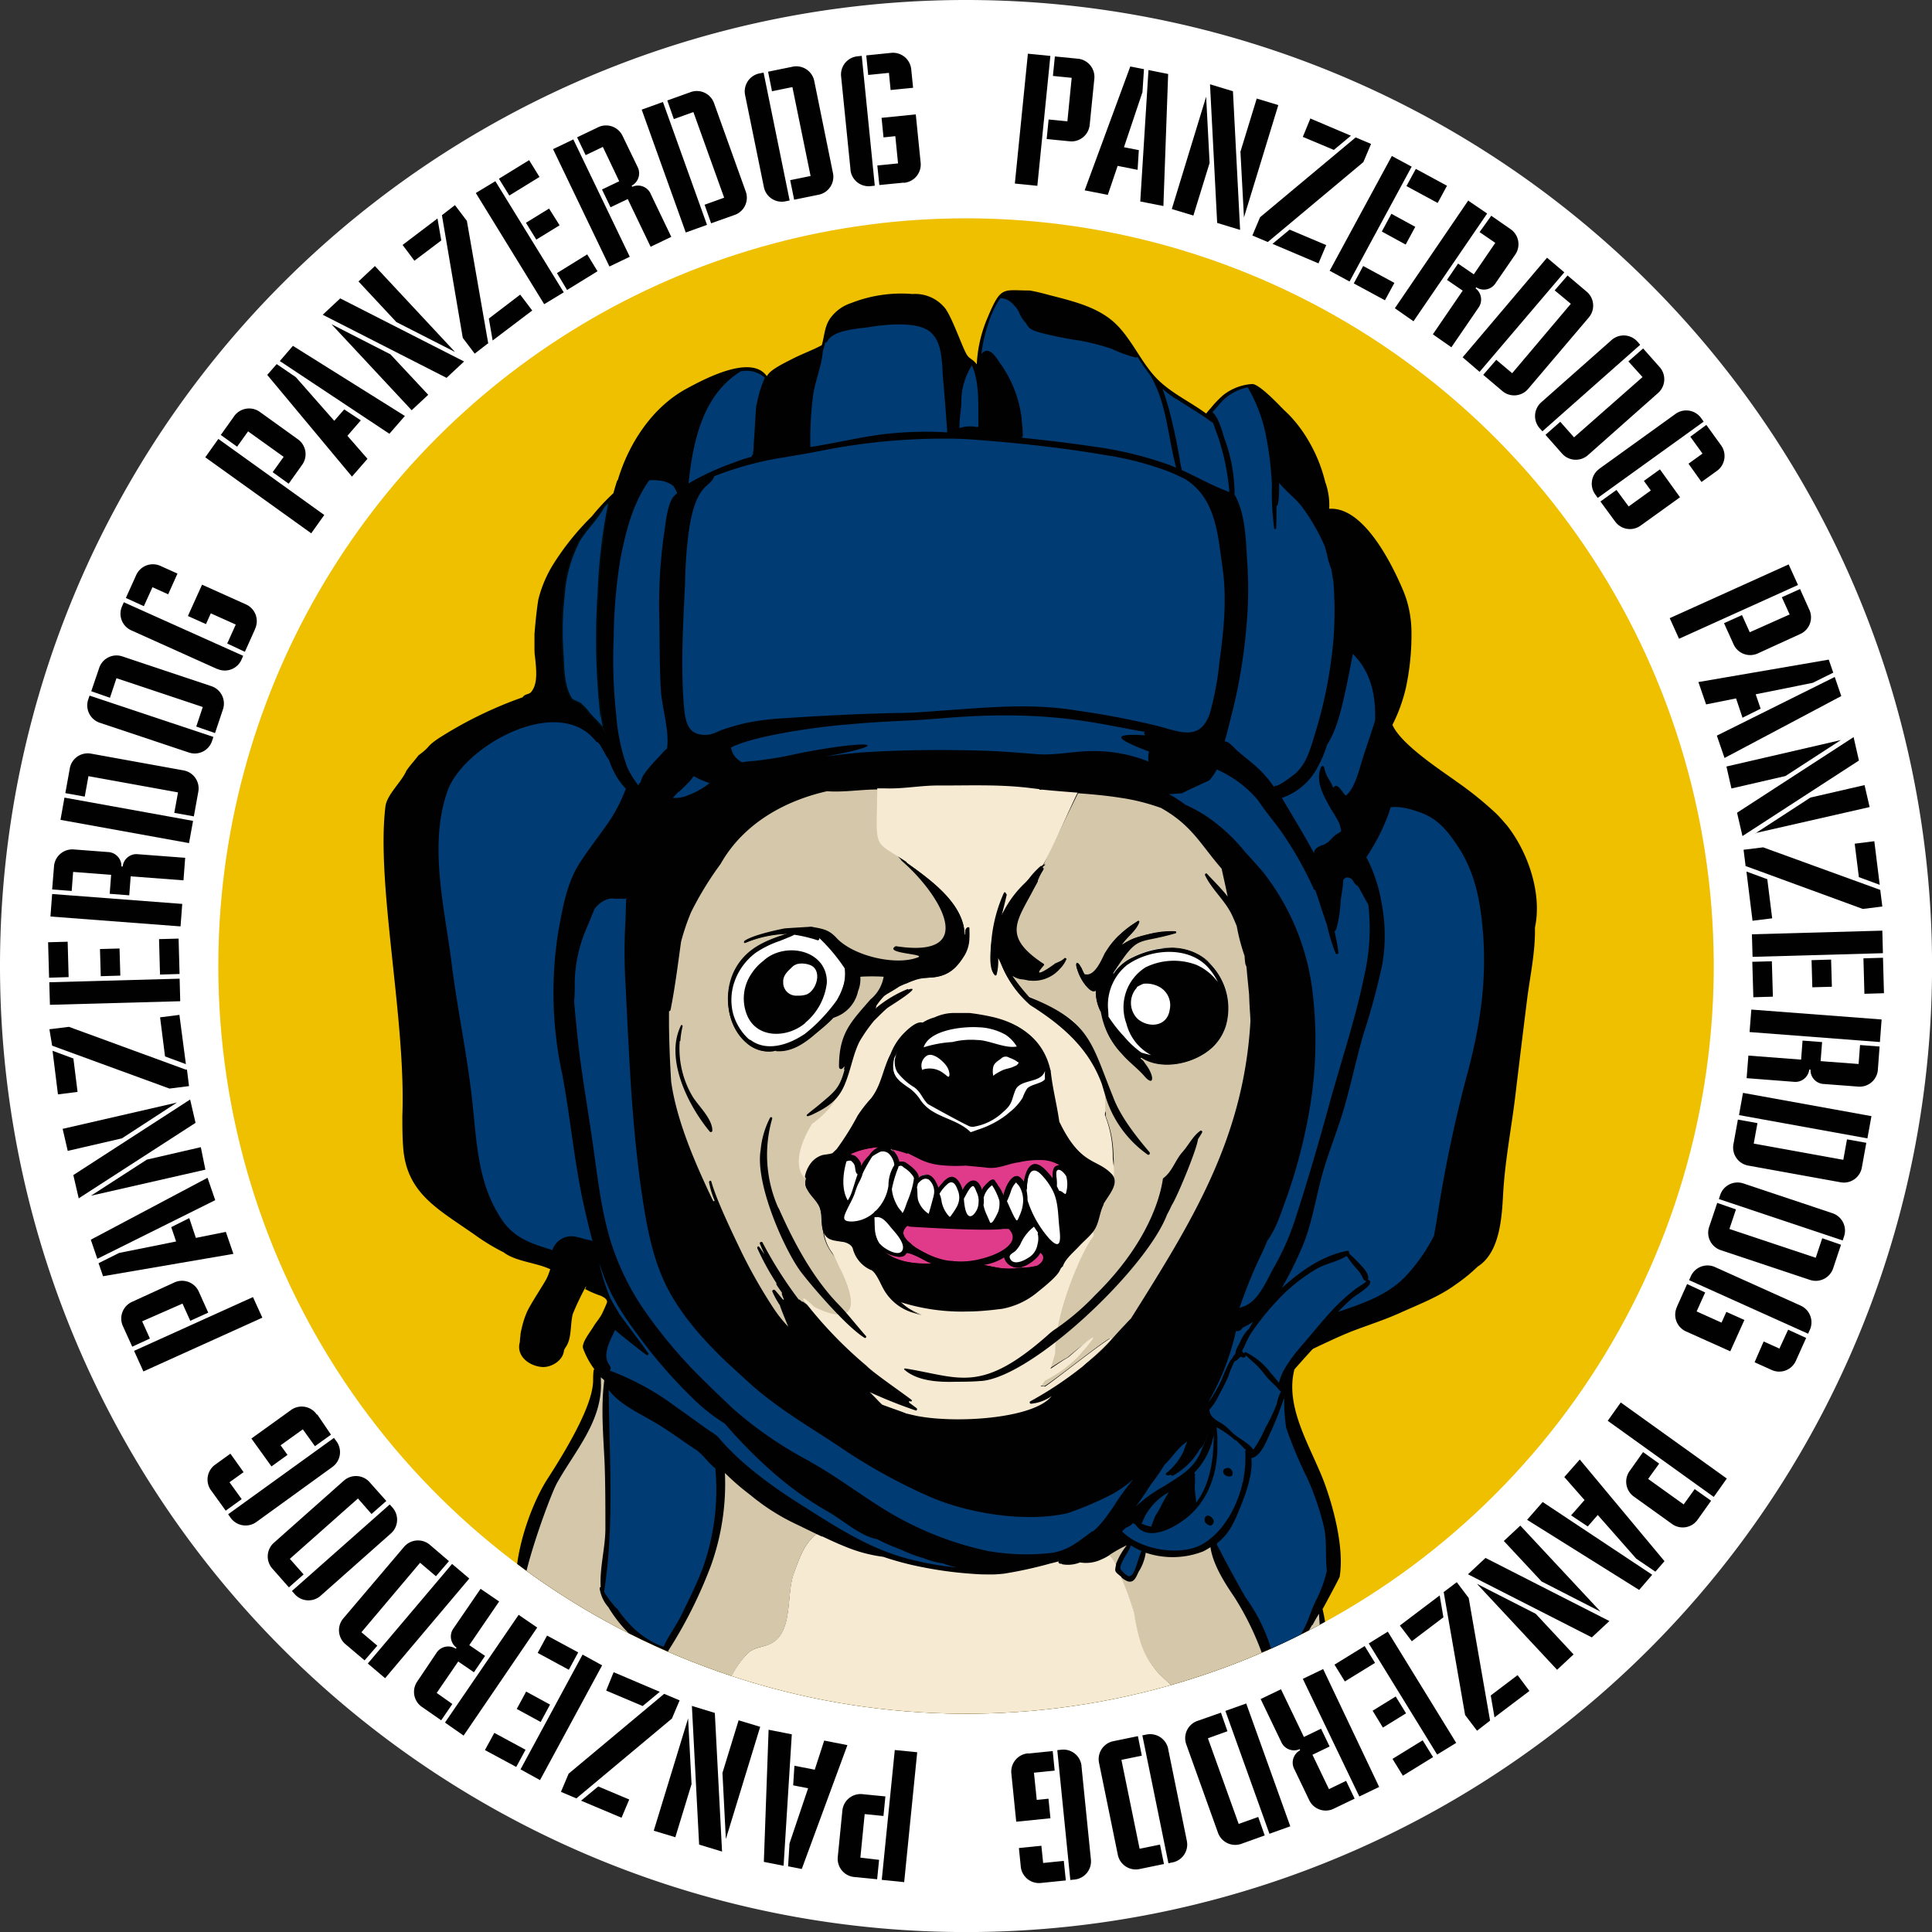 <?xml version="1.0" encoding="UTF-8"?> <svg xmlns="http://www.w3.org/2000/svg" xmlns:xlink="http://www.w3.org/1999/xlink" viewBox="0 0 296.41 296.41"><rect x="0" y="0" width="296.41" height="296.41" fill="#333333" stroke="none"/> <defs> <style>.cls-1{fill:none;clip-rule:evenodd;}.cls-10,.cls-2,.cls-9{fill:#fff;}.cls-10,.cls-2,.cls-3,.cls-7,.cls-9{fill-rule:evenodd;}.cls-12,.cls-3{fill:#f7ead2;}.cls-4{clip-path:url(#clip-path);}.cls-5{fill:#000a0a;}.cls-6{fill:#000e0d;}.cls-7{fill:#efc000;}.cls-8{fill:#010101;}.cls-9{stroke:#fff;}.cls-10,.cls-14,.cls-9{stroke-miterlimit:22.93;}.cls-10,.cls-9{stroke-width:0.57px;}.cls-10{stroke:#1d1d1b;}.cls-11{fill:#d5c7a9;}.cls-13,.cls-14{fill:#003b73;}.cls-14{stroke:#000a0a;stroke-width:0.22px;}.cls-15{fill:#e03b8a;}</style> <clipPath id="clip-path"> <path class="cls-1" d="M148.21,33.5A114.71,114.71,0,1,1,33.5,148.21,114.71,114.71,0,0,1,148.21,33.5Z"></path> </clipPath> </defs> <g id="Layer_2" data-name="Layer 2"> <g id="Layer_1-2" data-name="Layer 1"> <path class="cls-2" d="M148.21,0A148.21,148.21,0,1,1,0,148.21,148.2,148.2,0,0,1,148.21,0Z"></path> <path class="cls-3" d="M148.21,33.5A114.71,114.71,0,1,1,33.5,148.21,114.71,114.71,0,0,1,148.21,33.5Z"></path> <g class="cls-4"> <path class="cls-5" d="M169.29,184.76c.65-1.23,2.39-3,1.46-4.39a1.22,1.22,0,0,0-.23-.29c-2.28-2.38-4.73-1.2-8-8-.42-2.88-1-4.91-1.31-7.67,0-.1,0-.2-.07-.31-1-4.37-4.24-6.85-8.28-7.76a33.52,33.52,0,0,0-3.94-.7l-.62,0-.42,0c-.44,0-.9,0-1.33,0-2.23.11-6,1.48-7.56,3a9.2,9.2,0,0,0-2.13,3.27c-1.18,2.27-1.39,4.77-3,6.86a21,21,0,0,0-2,2.59c-1,1.64-2.06,4-3.33,5.26l-.55.52c-.49.18-1.22.2-1.62.32a3.58,3.58,0,0,0-1.52,1,5.15,5.15,0,0,0-1.14,2.59s0,.09,0,.13a1.75,1.75,0,0,0-.09.38.15.15,0,0,0,0,.13s0,.08,0,.12a1.52,1.52,0,0,0,.27.73c.43.85,1.06,1.34,1.67,2.29.9,1.42.21,3.19.93,4.5l.11.17a1.72,1.72,0,0,0,.82.65l.27.1c.46.13,1,.18,1.47.27h.07a2.6,2.6,0,0,1,1.18.45,1.45,1.45,0,0,1,.4.48,1.37,1.37,0,0,1,.07.24,4.94,4.94,0,0,0,2.66,3.12c.76.17,1.53,2.07,1.85,2.64a7.67,7.67,0,0,0,4.89,4l.34.11c.27.08.53.16.82.23,0,0,0,0,0,0a7.9,7.9,0,0,1-3.21-2,31.1,31.1,0,0,0,10.33,1.42c1.25,0,2.51-.11,3.77-.24l1.43-.17a11.86,11.86,0,0,0,5.47-2.59c4.21-3.34,3-3.26,3.84-3.92.37-1.14,1.71-2.24,2.49-3.08.61-.67,1.48-1.39,2.08-2.13.09-.13.19-.25.27-.38.75-1.13.78-2.66,1.43-3.91Zm-13-21.74h0a.93.93,0,0,1-.63.55,3.17,3.17,0,0,1-.42.19c-.45.16-.9.22-1.35.4a9.46,9.46,0,0,0-1.21.66,1.85,1.85,0,0,0-.29.24,3.26,3.26,0,0,1,0-1.39c.19-.64.69-.86,1.18-1.25a1,1,0,0,1,1.29-.14,4.35,4.35,0,0,1,1.25.64l.19.1Zm-6-5.41h0a9.1,9.1,0,0,1,4,1.15,5.85,5.85,0,0,1,1.71,1.8c-1.86.34-4.27-1-6.07-1a11.85,11.85,0,0,0-3.81.31,18.34,18.34,0,0,0-4.41.81c.91-2.82,6.51-3.25,8.58-3.06ZM142.15,162h0c.92-.63,2.43.7,2.95,1.4a2.48,2.48,0,0,1,.57,1.49c-.07.49-.22.32-.55.05s-.37-.27-.55-.41a3.44,3.44,0,0,0-2.95-.45.27.27,0,0,0-.12.09,1.8,1.8,0,0,1,.65-2.17Zm-5.06.5h0a3.17,3.17,0,0,1,.66-1.32,5.91,5.91,0,0,0-.34.88,3,3,0,0,0,.29,2.48,9.33,9.33,0,0,0,2.59,2.29c1,.76,1.13,1.55,2,2.5,0,.06,6,3.33,6.49,3.48a1.64,1.64,0,0,0,.52.07h0a8.59,8.59,0,0,0,4.65-2.32c1.41-1.2,1.22-1.78,1.82-3.28.69-1.7,3.54-1.1,4.4-2.63a2.17,2.17,0,0,0,.15-.35c0,.06,0,.11,0,.17a9.68,9.68,0,0,0,0,1.08.57.57,0,0,0-.08.13l0,0c-.73.64-2,.66-2.65,1.32a6.39,6.39,0,0,0-.69,1.41,8.42,8.42,0,0,1-2,2.22l-.32.27a.52.52,0,0,0-.11.1,14.63,14.63,0,0,1-4.48,2.33l-.72.26-.35.11a1.8,1.8,0,0,1-.2-.19c-1.58-1.41-3.7-1.87-5.45-2.89a6.27,6.27,0,0,1-1.72-1.42q-.16-.19-.3-.39a6.7,6.7,0,0,0-1.58-1.75c-.44-.31-.94-.63-1.38-1a3,3,0,0,1-.48-.45,2.7,2.7,0,0,1-.76-1.53,4.78,4.78,0,0,1,.12-1.62Zm2.16,14.42,2,1a9.32,9.32,0,0,0,2.75.8,22.11,22.11,0,0,0,4.14.11s3,.28,3,.28c2,.35,3.49-.6,5.15-.78a13.62,13.62,0,0,1,4-.33,5.9,5.9,0,0,1,2.29.78,1.57,1.57,0,0,0-.71.22c-.39.29-.41,1.21-.37,1.62a2.77,2.77,0,0,0,0,.3,14,14,0,0,0-1.09-1.31c-2.15-2.25-3-.24-3.36,1.79a2.85,2.85,0,0,0-.58-.7c-1.1-.94-2.26,1.28-2.55,2.8-.08-.21-.18-.43-.27-.61-.19-.39-.91-1.95-1.36-1.88-.3-.12-1.27.89-1.53,1.31a1.1,1.1,0,0,0-.14.33c-.26-.78-.68-1.47-1.32-1.49s-1.31.72-1.66,1.51c-.28-1-.84-2-1.63-2.08-.57-.06-1.19.61-1.51,1-.14.16-.38.43-.6.73a2.29,2.29,0,0,0-.12-.37c-.32-.78-.9-1.79-1.87-1.7a1.63,1.63,0,0,0-1,.45c-.07-.91-1.25-1.76-1.92-2.23a1.2,1.2,0,0,0-1.06-.16,3.61,3.61,0,0,0-1.31-2,16.88,16.88,0,0,1,2.57.7Zm20,12.54h0a3.29,3.29,0,0,1-.08,1.46,2.89,2.89,0,0,1-1.4,2.05c-.69.45-2.29,1.25-2.81.11-.27-.6.48-.83.8-1.13a4.73,4.73,0,0,0,.8-1.08,6.73,6.73,0,0,1,2.08-2.67l0,0c.19.31.41.63.62.93a.38.38,0,0,0,0,.36Zm-3.56-2.61h0c-.46-.85-.79-1.69-1.2-2.56a12.74,12.74,0,0,0,.66-1.69,3.33,3.33,0,0,1,.66-1.1l.11-.11c-.05.11.33.38.47.63a4.18,4.18,0,0,1,.57,2.44,5.69,5.69,0,0,1-.52,2s-.29.74-.4.77-.17-.09-.35-.42Zm-4.79-3h0v0a3.21,3.21,0,0,1,1.31-2,9.09,9.09,0,0,1,1.12,2.38.14.14,0,0,0,0,.07,4.05,4.05,0,0,1-.15,1.51c-.08.26-.8,1.74-1.07,1.78s-.19,0-.3-.25-.27-.6-.4-.91a6.15,6.15,0,0,1-.52-1.55,2.92,2.92,0,0,0,.05-.5c0-.14,0-.32,0-.53Zm-.77.53h0a2.7,2.7,0,0,1-.81,2c-1.19,1-1.4-1.82-1.44-2.47h0c.34-.61,1-2,1.44-1.93.18,0,.48.86.55,1a2.93,2.93,0,0,1,.27,1.43Zm-3.21.53h0a10.53,10.53,0,0,1-.89,1.42c-.33.51-.31.42-.66,0a4.57,4.57,0,0,1-.91-2,4.29,4.29,0,0,0-.32-1.18h0a5.89,5.89,0,0,1,1.39-1.62c.78-.46,1.15.38,1.38,1a2.84,2.84,0,0,1,0,2.37Zm-3.69-1.38h0c-.24.88-.48,1.8-.75,2.69a3.91,3.91,0,0,1-1.62-2.08c-.16-.62-.06-1.34-.18-2,.06-.19.11-.38.15-.56.46-.5,1-1,1.68-.59a2.45,2.45,0,0,1,.72,2.5Zm-3-2.84h0a11.27,11.27,0,0,1-.45,2.06,16.68,16.68,0,0,1-.61,1.67c-.1.25-.51,1.58-.74,1.69.06-.1-.47-.64-.6-.84a7.56,7.56,0,0,1-.76-1.63,5.9,5.9,0,0,1-.24-1.21,18.16,18.16,0,0,1,1-3.34.53.53,0,0,0,0-.12.74.74,0,0,1,.31-.12c.26,0,.37.14.55.29a4.69,4.69,0,0,1,1.42,1.35l.08.2Zm-9.72-3.67h0s0,0,0,0a12.44,12.44,0,0,1,4-1h.23a3.51,3.51,0,0,0-1.44,1.3h0a3.06,3.06,0,0,0-.36.36,5.51,5.51,0,0,0-.85,1.25,2,2,0,0,0-.11-.37,2.74,2.74,0,0,0-.85-1.14,1,1,0,0,0-.66-.2,1.36,1.36,0,0,0,0-.17Zm-.64,1.16h0a1.4,1.4,0,0,1,.53-.11c.16,0,.18,0,.29.14a2.23,2.23,0,0,1,.26.27c.35.47.17,1.06.46,1.53a.27.27,0,0,0,.17.13c-.41,1.12-.7,2.32-1.11,3.3a7.38,7.38,0,0,1-.4.73c-1-1.68-.75-4.14-.2-6Zm1,9.22h0c-1.75.06-1.52-.57-.87-1.92.37-.77.79-1.48,1.09-2.28a24.05,24.05,0,0,1,2.36-5.18c.13-.21.25-.41.4-.62a11.77,11.77,0,0,1,1.17-.68,1.38,1.38,0,0,1,1.53.48,3,3,0,0,1,.65,1.42.46.46,0,0,0,0,.14,5.83,5.83,0,0,0-.89,3.06c0,.18-.05.36-.08.53a6.77,6.77,0,0,1-1.82,3.37.93.93,0,0,0-.34.32,5.31,5.31,0,0,1-3.25,1.36Zm4.18,3.51h0c-1-1.2-.8-2.63-.89-4.06,0-.18.17-.09.28-.1,1-.17,1.81,1.07,2.37,1.72s2.19,2.37,1.61,3.4-2.87-.36-3.37-1Zm.62,1.18h0c1,.55,2.69,1.14,3.24.27.44-.58,3.27,1.31,4,1.51-2.59,0-5.09-.18-7.26-1.78Zm10.5,1.37h0c-3,0-9.49-3.5-7.08-5.43l.53.17c.11,0,11.35.75,14.34.34.09,0,.25,0,.34,0s.28,0,.45,0c2.85,2.85-4.86,5.53-8.58,4.93Zm13,.7h0a10.06,10.06,0,0,1-2.64.33,10.86,10.86,0,0,1-3.72-.05l-.53-.1-1.49-.3a8.31,8.31,0,0,0,3.23-1.21,2.08,2.08,0,0,0,1.56,1.58c1.16.32,2.77-.83,3.5-1.63a3,3,0,0,0,.42-.64c.93.54.58,1.49-.33,2Zm.73-2.27Zm1.2-1.72h0a16.48,16.48,0,0,1-3.45-6,7.38,7.38,0,0,0-.18-1.65.35.35,0,0,0,.09-.24c0-1.56.52-3.86,2.26-2a9.93,9.93,0,0,1,1.77,2.54c.79,1.7.73,3.64.93,5.47.15,1.39.44,3.79-1.42,1.86Zm2.5-7.31h0c-.11.49-.17.34-.57.06a1,1,0,0,0-.55-.24c-.1-.24-.21-.45-.33-.68a7.05,7.05,0,0,0-.08-1.52c0-.38-.1-.91.29-1s1,.58,1.23,1a4.76,4.76,0,0,1,0,2.4Z"></path> <path class="cls-6" d="M179,186.43c.29-.51.55-1.05.8-1.58.75-1.11,3.8-8.42,4-10.08.22-.33.43-.66.62-1,.1-.17-.1-.41-.27-.28-1.13.79-1.81,2.22-2.72,3.24-1.18,1.33-1.55,3-3,4.06-.09.17-.66,8.35-10.39,17.89a37.79,37.79,0,0,1-6.42,5.43c-.36.27-.69.55-1,.84h0c-10.24,9-13.48,6.31-21.76,5-.1,0-.21.1-.11.18,2,1.79,5.35,1.94,7.88,1.86,1,0,2.45,0,3.87-.12h.11c7.9-.72,25.19-17.15,28.41-25.45Z"></path> <path class="cls-7" d="M148.21,28.91A119.28,119.28,0,1,1,28.93,148.19,119.27,119.27,0,0,1,148.21,28.91Z"></path> <path class="cls-6" d="M119.41,185.32a20,20,0,0,1-.94-13.69.18.18,0,0,0-.33-.14,13.32,13.32,0,0,0-1.44,4.94c-.88,5.23,3.69,15.4,6.18,18.71,1.56,2.06,7,8.44,9.76,10.11.17.11.34-.13.22-.27-1.39-1.56-2.62-3.17-4-4.63h0c-4.14-4.19-7.06-9.72-9.4-15Z"></path> <path d="M104.38,159.71a13.28,13.28,0,0,1,.35-2.26c0-.16-.19-.27-.26-.12a8.65,8.65,0,0,0-.84,3.85c0,4.46,2.74,9.4,5.27,12.44a.23.23,0,0,0,.39-.16c0-1.82-2.09-3.73-3-5.18a14.41,14.41,0,0,1-2-8.57Z"></path> <path class="cls-8" d="M202.94,246.82c.32-.55,2.55-4.72,2.59-4.89.71-4.28-.84-10.31-2.3-14.32-2-5.43-6.17-11.58-4.64-17.51.07-.1,2.76-3.12,2.85-3.16l1.1-.53,2.44-1.13c1-.44,2-.88,3.06-1.27,2.3-.86,4.58-1.6,6.81-2.61,2.87-1.3,5.92-2.45,8.47-4.32a26.1,26.1,0,0,0,3.39-2.76c3.42-2.16,3.7-7.56,3.9-11.11.28-5.21,1.32-10.32,1.92-15.5q.85-7.11,1.74-14.23c.44-3.58,1.31-7.46,1.22-11.16,1.14-5.27-1.1-11.67-4.31-15.7l-.46-.53c-.37-.43-.75-.85-1.16-1.26a53.39,53.39,0,0,0-5.93-4.8c-2.4-1.76-8.65-5.75-10-8.82a25.09,25.09,0,0,0,2.06-5.67,38.77,38.77,0,0,0,.86-8.45,17.21,17.21,0,0,0-.88-5.46s-.26-.73-.42-1.1c-1.65-3.88-6-12.84-11.32-12.47a10.45,10.45,0,0,0-.62-4.14,23.26,23.26,0,0,0-2.67-6.49,20.65,20.65,0,0,0-2.83-3.74l-.71-.69a2,2,0,0,1-.21-.2c-.65-.65-3.78-4-4.82-3.88a8,8,0,0,0-4.39,1.69,15.55,15.55,0,0,0-1.92,2,10.56,10.56,0,0,0-.71.84c-2.36-1.75-5.11-3-7.28-5.08-2.74-2.61-4.25-6.82-7.23-9.25-2.64-2.16-6.26-3-9.48-3.83-.74-.2-1.89-.52-3.08-.72-4.14,0-4.39-.78-6.45,4.13a20.6,20.6,0,0,0-1.67,7.2c-.76-1-1.19-.72-1.73-1.85-.75-1.53-2.07-5.27-3.07-6.68A5.89,5.89,0,0,0,140,45.11a21,21,0,0,0-9.43,1.39,6.37,6.37,0,0,0-3.07,2.17c-1,1.26-1,2.85-1.42,4.29-1.49.8-3.14,1.38-4.65,2.17-.89.46-2.93,1.43-3.56,2.27-.08.09-.15.2-.23.31a.05.05,0,0,1,0,0c-2.4-3.44-9.69.5-12.33,1.93-5.25,2.85-8.87,8.44-10.52,14a.31.31,0,0,0-.13.18c-.2.6-.38,1.22-.55,1.84a34.72,34.72,0,0,0-3.33,3.58,40.62,40.62,0,0,0-5.79,7.16A18.82,18.82,0,0,0,82.59,92C82.23,94.19,82,97.3,82,97.3c0,.61,0,1.36,0,2,0,.24,0,1,.07,1.35.25,2.29.45,4.36-.62,5.56-.3.34-1,.27-1.26.77a62.44,62.44,0,0,0-13,6.36c-2,1.39-.9,1-3,2.56-.61.83-1.28,1.51-1.85,2.36-.73,1.71-3,3.66-3.21,5.5-1.44,12,3.16,32.45,2.6,47.41,0,1.59,0,3.18.12,4.76.48,7.21,5.38,9.56,11.08,13.58a32.25,32.25,0,0,0,4.35,2.63c1.81,1.41,5.15,1.59,7.22,2.63a10.2,10.2,0,0,1-.48,1.12c-.59,1.16-2.82,4.43-3.28,5.65a13.79,13.79,0,0,0-.7,2.25v0c-.08.31-.14.62-.19.93l0,.16a7.79,7.79,0,0,0-.09,1c-.63,2.19,1.48,3.74,3.48,3.85,1.37.06,3.18-1,3.29-2.59l.24-.43c1-1.34.68-3.59,1.12-5.15a43.13,43.13,0,0,1,2-4.19,11.68,11.68,0,0,0,1.72,1c.49.22,1,.45,1.45.7l.31.17-.36.88h0c-.18.43-.38.86-.58,1.3-.4.84-.94,1.36-1.4,2.14s-1.85,2.46-1.57,3.32a12.53,12.53,0,0,0,1.73,3.19.35.35,0,0,0-.13.27A12.63,12.63,0,0,0,91,211.7c0,2-1,5.91-7,15.19-3.33,5.18-6.4,15.6-3.94,19.74,18.61,31.29,117,27.07,114,16.55,3.68-9.66,11.79-3.56,8.84-16.36Z"></path> <path class="cls-9" d="M178.84,145.71c5.39,0,9.76,3.84,9.76,8.58s-4.37,8.57-9.76,8.57-9.77-3.84-9.77-8.57,4.38-8.58,9.77-8.58Z"></path> <path class="cls-9" d="M116,146c3.9-3,9.89-4.46,12.55-1s0,9.47-4.38,13.17-7.57,3.64-10.23.21S112.07,149,116,146Z"></path> <path class="cls-10" d="M149.36,156.87c4.86,0,11.83,4.36,11.83,7.54s-7,11-11.83,11S133.14,165,137.75,161.17s6.75-4.3,11.61-4.3Z"></path> <path class="cls-2" d="M136.68,176.21c-.32-.38-.92-.36-1.59,0a6.08,6.08,0,0,0-2.83,4.16,7.49,7.49,0,0,1-.77,1.52c-1.68,3.58-3.51,5.46-.89,5.89s5.07-2,5.83-5a12.94,12.94,0,0,1,.65-2.78,3.23,3.23,0,0,0-.4-3.79Z"></path> <path class="cls-2" d="M131.14,177.58c-.31-.38-.91-.36-1.58,0s-1.73,12.53,1.34,6.6c.54-1,.2-1.94.65-2.79a3.23,3.23,0,0,0-.41-3.79Z"></path> <path class="cls-2" d="M139.29,179a1.16,1.16,0,0,0-1.58,0c-1.38,1-1.73,12.52,1.34,6.59.54-1,.8-1.9,1.24-2.75.91-1.74-.39-3.1-1-3.83Z"></path> <path class="cls-2" d="M142.62,180.54a1.15,1.15,0,0,0-1.58,0c-1.38,1-.28,8,2.34,5.59.86-.79-.21-.89.24-1.74.91-1.75-.39-3.11-1-3.83Z"></path> <path class="cls-2" d="M146.35,181.41c-.32-.38-.57-.67-1.17-.23a4.09,4.09,0,0,0-1.56,3.19c.17,2,1.94,4,3.49,2.61.86-.78-.21-.89.23-1.74.92-1.74-.38-3.1-1-3.83Z"></path> <path class="cls-2" d="M150.08,181.79c-.17-.46-.57-.67-1.17-.24a4.13,4.13,0,0,0-1.56,3.2c.17,2,.86,4,2.41,2.61.82-.74,1-3.87.32-5.57Z"></path> <path class="cls-2" d="M153.21,182.06c-.17-.46-.57-.67-1.17-.24a4.13,4.13,0,0,0-1.56,3.2c.17,2,.86,4,2.41,2.61.82-.74,1-3.87.32-5.57Z"></path> <path class="cls-2" d="M156.86,181.72c-.17-.46-.57-.67-1.17-.24a4.13,4.13,0,0,0-1.56,3.2c.17,2,.86,4,2.41,2.61.82-.74,1-3.87.32-5.57Z"></path> <path class="cls-2" d="M159.66,179.44c1.12.58,2.09,2.45,2.5,4.54a7.49,7.49,0,0,0,.77,1.52c1.68,3.58,3.51,5.46.89,5.89s-4.5-2.3-5.83-5a4.3,4.3,0,0,1-.65-2.78c.45-2.47.06-5.35,2.32-4.19Z"></path> <path class="cls-2" d="M164.28,178.53c-.18-.46-.57-.67-1.18-.23a4.12,4.12,0,0,0-1.55,3.19c.17,2,.86,4,2.41,2.61.81-.74.95-3.87.32-5.57Z"></path> <path class="cls-2" d="M136.07,187c-.45-.21-1.67-.93-2-.27s.12,2.89.83,4.11c1,1.76,3.48,2.81,4.28.87.44-1.08-.58-.72-.54-1.68.08-2-1.68-2.64-2.54-3Z"></path> <path class="cls-2" d="M157.76,188.38c.45-.2,1.26-.62,1.62,0a5.13,5.13,0,0,1-.42,3.82c-1,1.75-3.48,2.81-4.27.86-.44-1.08-.25-1.12.53-1.67,1.15-.82,1.68-2.64,2.54-3Z"></path> <path class="cls-11" d="M162.88,203.84l0,0h0Z"></path> <path class="cls-11" d="M141.46,147.67l-.07,0,.08,0Z"></path> <path class="cls-11" d="M123.19,199.71c9.4,6.72,9,3.29,6.55-4.26-.7-2.19-2.87-3.08-3.41-6.2a.25.25,0,0,1,0-.21c-.55-1.78,0-3.07-.93-4.49-.61-1-1.24-1.45-1.67-2.29a1.37,1.37,0,0,1-.18-.74s0-.07,0-.12a.15.15,0,0,1,0-.13,1.83,1.83,0,0,1,.09-.39s0-.09,0-.13c-1.51-1.66-.84-4.08-.07-5.93a19,19,0,0,1,1.3-2.33,11.71,11.71,0,0,0,1.64-1.18c1.52-2,4.71-5.54,3.22-8.44a40.21,40.21,0,0,0,1.55-5.59c1.17-1.31,1.4-1.45,2.56-2.77a3.34,3.34,0,0,0-.14-1.1,7.21,7.21,0,0,1,.67-.57,3.48,3.48,0,0,1,1.09-.77c1.13-.83,4.88-2.14,6.15-2.69.85-.83,4.82-1.36,5.34-4.39,1.43-5.41-5-9.94-8.35-12.94-.62-.16-.93-.94-1.31-1.25-.79-1.88-2.69-3,.79-.18l0-.09c-1.24-3.36-3.44-5.57-3.4-9.26a.33.33,0,0,1,0-.15c-2.62,0-5.22.46-7.8.27-6.55,1.48-12.85,5-16.32,11.15a50.36,50.36,0,0,0-4.53,7.4,34.74,34.74,0,0,0-1.54,4.54c-.49,3.49-.92,7-1.61,10.45a.27.27,0,0,1-.24.21c0,.78,0,1.55,0,2.32q.06,4.24.33,8.47s0,0,0,0c.83,6,3.69,12.54,6.28,18l.2.38.2-.08a13.83,13.83,0,0,1-.87-2.84c0-.24.31-.35.36-.1.79,2.88,3.36,8.17,4.68,10.92a79.13,79.13,0,0,0,4.63,8.15h0a20.27,20.27,0,0,0,2.48,3.18s-1-2.43-1.25-3.16h0c0-.13-.09-.21-.09-.21a13.2,13.2,0,0,1-1.09-2c-.09-.23.24-.39.4-.23.44.48.84,1,1.24,1.47l.13-.07a4.65,4.65,0,0,1-.28-.7.27.27,0,0,1,0-.28c-.29-.42-.59-.82-.85-1.25a.19.19,0,0,1,0-.22,40.07,40.07,0,0,1-2.95-5.38c-.07-.18.14-.39.28-.22s.57.81.82,1.14c-.23-.49-.52-1.15-.71-1.62-.09-.24.29-.39.41-.18a62.47,62.47,0,0,0,5.55,8.75c.06-.09.38.23.47.3Zm-8-39.18h0c-3.77-2.56-4.37-8.05-2.28-11.82,1.76-3.15,4.78-4.41,7.92-5.42l-.19,0a18.11,18.11,0,0,0-6.32,1.38c-.19.06-.23-.16-.09-.26,4-1.41,7.78-2.47,11.32-.6a5.89,5.89,0,0,0-2-1.1.14.14,0,0,1,0-.26,1.6,1.6,0,0,1,.49,0,.32.32,0,0,1,.39-.23,7.6,7.6,0,0,1,4.1,2.78c.71.76,1.21,1.66,1.88,2.44.9,1.07,1.63,1.11,3,.76.12,0,.2.06.22.18a1.18,1.18,0,0,1-.44,1,5,5,0,0,0,1.45-1.56.11.11,0,0,1,.2.09c-.36,1.51-3.06,1.52-3,2.23a3.61,3.61,0,0,1-.27,1.9,6.73,6.73,0,0,1-1.6,2.69.17.17,0,0,1-.25,0c-.22.36-1.28.6-1.7,1.34a.49.49,0,0,1-.2,0h0c-1,1.08-2.25,2-3,2.68-1.71,1.47-3.61,2.64-5.82,2.45a5,5,0,0,1-3.84-.7Z"></path> <path class="cls-11" d="M201.3,249.31c-1,1.78-2,3.5-3,5.16.06,0-.93,1.54-.88,1.51s.89.07,1.07,0c.59-.32.87-.31,1.45-.64l1.15-.69c2-1.15,1.35-5.1,1.27-7.07-.38.62-.73,1.21-1,1.75Z"></path> <path class="cls-11" d="M173.93,247.41a31.44,31.44,0,0,0,1,4.59,12.89,12.89,0,0,0,2.84,4.72c1.11,1.14,2.36,2.15,3.46,3.28a21,21,0,0,1,1.57,1.76c.07,0,.27.51.35.48.89-.31,2.15-.35,3-.68l.2-.08c1-.36,1.92-.75,2.88-1.14l.58-.25c.76-.32,1.51-.65,2.26-1l.65-.29c.82-.38,1.15-.73,2-1.13l.12-.06A44.12,44.12,0,0,0,189.36,245c-1.49-2.17-3.28-5-3.65-7.63a9.27,9.27,0,0,1-1.15.66,12.9,12.9,0,0,1-8.78.19,7.4,7.4,0,0,1-1.09,2.92c-.36.74-.69,1.81-1.72,1.45a3.42,3.42,0,0,1-1-.65l.11.3a46.64,46.64,0,0,1,1.88,5.2Z"></path> <path class="cls-11" d="M172.87,237.08a20,20,0,0,0-2.69,1.51,5.55,5.55,0,0,1,1,1.47,10.71,10.71,0,0,1,1.71-3Z"></path> <path class="cls-11" d="M160.36,132.67l-.44.4a.23.23,0,0,1,.16.32c-.31.52-.66,1.05-1,1.56a.14.14,0,0,1,0,.06.2.2,0,0,1,.12.27,12.06,12.06,0,0,1-1.33,2A32.53,32.53,0,0,0,156,141.5c-.52.61.05,1.41.05,2.79.06.14.11.28.17.41a12.22,12.22,0,0,0,1.83,2.53l0,0a9.85,9.85,0,0,1,2,.62.14.14,0,0,1,0,.21c-.18.21-.63.56-.8.79a.27.27,0,0,1-.12.27.82.82,0,0,1-.2.12.74.74,0,0,1,.13.12s0,0,0,.06a9.81,9.81,0,0,0,4.26-2.43.11.11,0,0,1,.17.13,4.56,4.56,0,0,1-1,1.47s0,0,0,0a5.35,5.35,0,0,1-5.49,1.63,2.84,2.84,0,0,1-.72-.2l0,0c-.55-.25-.83-.21-1.07-.42l.1.19a29.36,29.36,0,0,0,2.49,3.12c2.3,1.24,4.84,2.25,6.88,3.83-.51-.6,12.95,37,4.91,9.23-.29-.79-.54-1.57-.77-2.36a21.81,21.81,0,0,1,.81,7.62,17.13,17.13,0,0,1,1.2,6.31,6.89,6.89,0,0,1-.19,2.61c.93,1.42-.81,3.16-1.47,4.39-3.23,9.15-12.36,12.87-8.49,22.14.06.15.72,1,1.1.83q-.31,1.24-.72,2.43c.9-.59,1.8-1.18,2.74-1.7,6.46-5.56.59,1.25-3.57,3.51a4.56,4.56,0,0,1-.68.87,1.93,1.93,0,0,1,.48,0l.19.05c2.13-1.23,17.75-13.93,5.24-2.64l.57-.43a28.36,28.36,0,0,0,4.42-4c.61-.69,1.25-1.42,2.06-2.26.33-.36.65-.71,1-1.05,9.34-14.86,17.28-27.5,18.33-45.54,0-.76-.08-1.54-.12-2.29s-.06-1.26-.08-1.88c-.41-4.22-.12-1.11-.4-4.17,0-.21-.19-.4-.19-.62a10.36,10.36,0,0,1-.1-1.12,29.92,29.92,0,0,1-1.21-4.6c-.27-.65-.54-1.3-.85-1.93-1.08-2.11-3-3.73-4-5.84-.1-.19.14-.41.29-.24,1.06,1.14,2.2,2.25,3.17,3.49-.3-1.46-.46-2.15-.93-4.28-3.23-3.71-4.53-6.63-9.27-9.3a31.41,31.41,0,0,0-6.3-1.58c-2.15-.34-4.3-.53-6.46-.69-6.14,12.5-5.32,11.08-5.1,10.88Zm9.19,13.51h0a12.41,12.41,0,0,1,1.94-2.5,35.14,35.14,0,0,1,3.1-2.4.14.14,0,0,1,.2.15c-.43,1.29-1.88,2.3-2.63,3.41l-.09.14c.34-.22.67-.43,1-.6a7.23,7.23,0,0,1,2.22-.77,13.44,13.44,0,0,1,5-.74.15.15,0,0,1,0,.3,34.71,34.71,0,0,1-3.57.63,8.4,8.4,0,0,0-2.05.78,4.86,4.86,0,0,0-2.34,2.35,10.88,10.88,0,0,0-1.54,2.5,7,7,0,0,1,2.91-2.57c4.23-2.09,9.41-2.28,12.56,1.6a9.7,9.7,0,0,1,1.79,9,7.86,7.86,0,0,1-2,3.14c-2.69,2.55-7.77,3.68-10.94,1.62h0a1,1,0,0,1-.13.09c1.66,1.59,0,1.77-2.87-.7a12.21,12.21,0,0,1-3.2-6.38,6.74,6.74,0,0,1-.78-3.29.62.62,0,0,1-.25.09c-.47.06-1.07-.61-1.32-.91a7.26,7.26,0,0,1-1.24-2.31c-.66-1.84.59-.35.61-.3s.2.46.44.93c1.57.54,2.68-2.33,3.19-3.32Z"></path> <path class="cls-11" d="M114.8,253.59c1.1-1,2.38-.81,3.61-1.5,3.32-1.86,2.18-7.44,3.4-10.72.8-2.18,1.57-4.63,3.49-6l-2.94-1.43a32.82,32.82,0,0,1-7.23-4.57,37.94,37.94,0,0,1-3.91-3.38,37.2,37.2,0,0,1-2.14,14.19,69.54,69.54,0,0,1-6.55,13.08.2.2,0,0,1-.1.18h0l-.07.12a.43.43,0,0,1-.67.06,4,4,0,0,1-1.91-.55,19.18,19.18,0,0,1-3.45-2.62,21.2,21.2,0,0,1-3-3.88A5.63,5.63,0,0,1,92,243.71a.24.24,0,0,1,.16-.24c-.18-2.88.7-6,.72-8.86,0-3.29,0-6.59-.11-9.88-.18-4.2-.61-8.59-.08-12.81,0-.06,0-.12,0-.18l-.17-.15c-.24-.23-.1,0-.33-.32,0,.15,0,.28,0,.43a.29.29,0,0,1,0,.16c.31,6.12-4,10.75-6.75,15.7-1.15,2.08-6.61,17.05-5,18.41l1.48,1.2L83,248l1,.75,1.29,1,.8.59c.48.35,1,.71,1.45,1l.66.46c.54.38,0-.08.55.28l.51.34c.6.39,1.19.79,1.8,1.17l.27.17c2.18,1.37,4.55,2.16,6.83,3.37.55.3,1.24.1,1.8.38l.79.41,1.72.84,1,.45c.57.26.74.3,1.3.55l1,.45,1.69.73,1,.39c.53.21,1.66-.36,2.19-.16a25.75,25.75,0,0,1,1.65-4.11,14,14,0,0,1,2.54-3.52Z"></path> <path class="cls-12" d="M139.15,132.42c3.62,2.56,8.72,6.29,8.84,11h.09c0-.12,0-.24,0-.36,0-.34,0-.5.3-.75a.16.16,0,0,1,.26.11,7,7,0,0,1-.64,4c-1.2,2.08-2.47,3.3-5,3.53l-1.26.09-.69,0a19.33,19.33,0,0,1-2,.78,9,9,0,0,0-1.25.54c-.54.3-1,.61-1.55.94l-.63.41c-.13.13-.28.24-.43.37-.3.25-.57.52-.86.79l-.14.12a.26.26,0,0,1,.19.08.16.16,0,0,1,0,.19.28.28,0,0,1,0,.33l-.06.14h0l.2-.17a.27.27,0,0,1,.08-.07,18.24,18.24,0,0,1,4.63-2.74c.1-.05.14.08.09.15-.86,1.09-2.3,1.65-3.37,2.49a18.82,18.82,0,0,0-1.6,1.38,36.47,36.47,0,0,0-2.68,4c-1,2.12-1.37,4.48-2.29,6.65a13.42,13.42,0,0,1-4.79,6,17.69,17.69,0,0,0-1.2,2.28c-.77,1.85-1.45,4.4.06,6.06a4.89,4.89,0,0,1,1.12-2.52,3.58,3.58,0,0,1,1.52-1c.4-.12,1.13-.14,1.62-.32.19-.17.47-.46.65-.62a41.68,41.68,0,0,0,3.23-5.16,20.7,20.7,0,0,1,2.05-2.63c1.62-2.09,1.8-4.55,3-6.82a9.2,9.2,0,0,1,2.13-3.27c.55-.54,1.87-1.8,2.78-1.53a6.78,6.78,0,0,1,1.85-.81,7.17,7.17,0,0,1,2.93-.67c.43,0,.89,0,1.33,0l.42,0,.62,0a33.52,33.52,0,0,1,3.94.7c3,.78,6.79,2.52,8.26,7.61a1.8,1.8,0,0,1,.06.32c.07.35.19,1.87.28,3.14h.19c0,1,.54,5.49,1.56,6.36.28,1.63,3.21,5.34,4.85,5.47a.38.38,0,0,1,.27.12c.76-.15,1.75.54,2.44,1.25a1.33,1.33,0,0,1,.23.3c.33-.77-.06-2.45-.06-3.29a17.13,17.13,0,0,0-1.2-6.31,21.81,21.81,0,0,0-.81-7.62s0-.05,0-.07a1,1,0,0,1,0-.16,20.33,20.33,0,0,0-1.5-3.31,22.39,22.39,0,0,0-2.57-3.33c-2-1.58-4.58-2.59-6.88-3.83a6.07,6.07,0,0,1,.85,1.49c0,.14-.14.21-.23.13a16.17,16.17,0,0,1-4.92-6.8c-.07-.12-.14-.26-.2-.39l-.15-.17c0-.07-.07-.14-.1-.2a8,8,0,0,1-.24,2.5.17.17,0,0,1-.29.08c-.6-.73-.59-2.33-.49-3.71,0-.68.12-1.31.15-1.76a22.68,22.68,0,0,1,1.88-6.95.16.16,0,0,1,.3.09c-.28,1.29-.63,2.54-.92,3.8.2-.38.4-.76.61-1.12a16.49,16.49,0,0,1,3.08-4.13c.12-.11.23-.22.34-.34s.3-.32.44-.49a12.7,12.7,0,0,1,1.79-1.92.16.16,0,0,1,.13,0,1,1,0,0,0,.28-.26c1-1.59,4.25-9,5.26-11-1.77-.14-3.53-.27-5.3-.45l-.61,0,.06-.09-1.34-.16c-4.8-.6-9.42-.38-14.23-.4-2.75,0-5.42.55-8.17.44-.37,0-.78,0-1.15,0a.41.41,0,0,0,0,.16c-.1,9.55-.76,7.64,4.46,11.12Z"></path> <path class="cls-12" d="M162.19,266.63c1.14-.15,2.28-.32,3.41-.51l1.26-.21c1-.18,2.09.14,3-.06.33-.06.69-.1,1-.17,1.1-.24,2.2-.49,3.29-.77l1.1-.28c1.16-.3,2.33-.62,3.48-1l.57-.18c1.12-.34,2.29-1,3.4-1.36l.33-.11a25.44,25.44,0,0,0-1.81-2c-1.1-1.13-2.35-2.14-3.46-3.28A12.89,12.89,0,0,1,175,252a31.44,31.44,0,0,1-1-4.59,46.64,46.64,0,0,0-1.88-5.2l-.11-.3-.57-.48c-.27-.26-.37-.37-.33-.76a5,5,0,0,1,.12-.61,5.55,5.55,0,0,0-1-1.47,9.35,9.35,0,0,1-1,.55l0,0-.27.12a5.48,5.48,0,0,1-3.26.45A4.94,4.94,0,0,1,163,240a.34.34,0,0,1-.14-.09l-.16,0c-.2,0-.42-.21-.25-.37-.45.12-.89.24-1.33.34a63.5,63.5,0,0,1-7,1.54c-.52.06-1,.11-1.59.13s-.89,0-1.35,0c-.85,0-1.69-.07-2.53-.13a59.55,59.55,0,0,1-7.22-1,45.72,45.72,0,0,1-5.92-1.57,22.89,22.89,0,0,1-5.92-1.6c-1.16-.46-2.3-1-3.41-1.52l-.11,0-.78-.37c-1.92,1.4-2.69,3.85-3.49,6-1.22,3.28-.08,8.86-3.4,10.72-1.23.69-2.51.54-3.61,1.5a14,14,0,0,0-2.54,3.52,24.37,24.37,0,0,0-1.61,4.08c8.37,3.21,17.42,4.75,26.61,5.73l.17,0c.85.09,1.69.17,2.54.24h.22c.88.07,1.75.13,2.63.18h.09c1.85.1,3.72.15,5.59.15h.63c1,0,2.07,0,3.1-.06l1.34-.06c1.17-.05,2.33-.12,3.49-.22l1.17-.11c.92-.08,1.83-.18,2.74-.29l1.22-.14Z"></path> <path class="cls-12" d="M165.84,209.88c12.7-11.46-4.17,2.07-5.53,2.86l-.19-.05a1.93,1.93,0,0,0-.48,0,4.56,4.56,0,0,0,.68-.87,19.41,19.41,0,0,0,5-3.6c4.67-5.23,1.57-2.58-1.4,0-.94.53-1.85,1.19-2.75,1.78q.4-1.19.72-2.43c-.08-6.33,4.25-15.78,5.54-17.43l.18-.24a.81.81,0,0,0,0-1c-1.16,1.45-4.06,3.63-4.56,5.22-1.73,2.13-.42,1-3.84,3.91a11.82,11.82,0,0,1-5.47,2.6l-1.44.16c-1.25.13-2.51.22-3.77.24a31.66,31.66,0,0,1-10.43-1.34,8.61,8.61,0,0,0,3.34,2s0,0,0,0c-.29-.07-.61-.19-.87-.27s-.28-.13-.39-.17a7.64,7.64,0,0,1-4.82-4.09c-4.05-7.35-3.29-3.12-4.5-5.76a.85.85,0,0,0-.08-.24,1.39,1.39,0,0,0-.4-.49,2.67,2.67,0,0,0-1.17-.44h-.07a14.32,14.32,0,0,1-1.48-.28l-.27-.1a1.86,1.86,0,0,1-.86-.67l-.11-.17a.23.23,0,0,0,0,.2,6.78,6.78,0,0,0,1.26,3c.63,1,1,2.11,1.34,2.64,5.11,10.73-4.16,5.61-4.16,5.61a10.85,10.85,0,0,0-1.41-1.21.18.18,0,0,0-.26.07l.85,1.11h0a1.73,1.73,0,0,0,.17.21,64.39,64.39,0,0,0,8.73,8.9c1,1.06,5.62,4.22,6.91,5.23a.15.15,0,0,1,0,.22c-.08.06-.14,0-.27,0l-.1-.06v.26l1.13.84c.14.1.11.4-.11.37a75.43,75.43,0,0,1-7.1-2.83c.38.29,1.56,1.61,1.93,1.92.08.07,3.57,1.27,3.67,1.36l1.5.35c6,1.23,18.07.49,20.84-3a6.54,6.54,0,0,1-3.15,1.16.2.2,0,0,1-.1-.38,55.67,55.67,0,0,0,7.89-5.24Z"></path> <path class="cls-8" d="M202.24,117.52a18.51,18.51,0,0,0,1.37-3.29c1.47-2.25,2.17-5.42,2.74-7.93.47-2,.87-4,1.18-6l0,0c2.86,2.83,3.54,6.49,3.41,10.25-.61,2-1.3,4-1.93,5.91-.45,1.42-1.18,4.52-2.55,5.57-.23-.32-1.62-2.38-1.93-1.16-.59-1.52-1-1.37-1.41-3.19-.06-.27-.38-.21-.47,0-.94,2.26.47,4.54,1.57,6.49a20.82,20.82,0,0,1,1.17,2,5.61,5.61,0,0,1,.35,1.27c.55-.83,1.08-1.69,1.58-2.56a53.92,53.92,0,0,0,3-6c1.2-2.87,1.93-5.92,3.35-8.67l0,0a32.75,32.75,0,0,1,1.34-3.91,18.05,18.05,0,0,0,1-5.22c.24-2.89.46-5.67-.41-8.5a25.94,25.94,0,0,0-2.72-5.71c-.16-.28-.33-.55-.5-.82-.45-.7-.9-1.37-1.35-2-1.76-2.64-3.76-4.78-6.79-5.54a.13.13,0,0,1,0,.06.41.41,0,0,1,0,.09,64.25,64.25,0,0,1,.67,24.25c-.85,4.85-1.42,11.76-4.7,15.71-.75.9-3,3.07-4.31,2.7.24.37.48.73.71,1.11h0a9.77,9.77,0,0,0,5.58-4.88Z"></path> <path class="cls-8" d="M203.23,76.28l0-.11c-.22-1-.44-2.07-.63-2.94,0-.12-.06-.23-.08-.35a6.87,6.87,0,0,0-.22-.8,24.36,24.36,0,0,0-2.72-5.54,26.27,26.27,0,0,0-6.61-6.74l-.33-.23-.43-.29h0l-.78.15a23.49,23.49,0,0,1,2.72,7,50.56,50.56,0,0,1,1,8v0a40.34,40.34,0,0,0,.35,6.62c0,.18.29.12.3,0,.06-1.14.07-2.28.05-3.42.46,0,.41-3.12.4-3.54,1,1.27,2.52,2.35,3.49,3.64a31,31,0,0,1,3.54,6.14c.11.44.24.88.36,1.32a11.9,11.9,0,0,0,.64,2.13c.09.63.19,1.25.31,1.86-.24-3.47-.65-6.94-.93-10.45l-.06,0s-.33-2.27-.36-2.39Z"></path> <path class="cls-13" d="M197,210.2c0-.09.09-.18.14-.27s.28-.47.43-.7l.16-.24c.17-.25.34-.5.52-.74l.13-.17c.22-.3.44-.58.67-.86h0c.48-.59,1-1.15,1.41-1.66h0c.24-.28.47-.54.67-.79,1.41-1.65,2.78-3.35,4.34-4.86.81-.77,1.65-1.5,2.53-2.19l0,0v0c.16-.09,1.54-1,1.56-1.06a.39.39,0,0,1,.06-.13c-.28,0-.37-.16-.51-.41a5,5,0,0,0-.78-1.25,17,17,0,0,1-1.72-2.18c-1.35.87-3.24,1.17-4.65,2a26.85,26.85,0,0,0-4.87,3.68,40.83,40.83,0,0,0-5.36,6.49c0,.09-.1.19-.14.28h0c-.21.4-.41.81-.59,1.24s-.33.6-.46.92a.38.38,0,0,1,.15.22l.24.08a.15.15,0,0,1,.23-.12,10.56,10.56,0,0,1,3.67,3c.47.57.95,1.11,1.4,1.67a6.11,6.11,0,0,1,.3-1l.1-.24c.11-.24.22-.48.35-.72Z"></path> <path class="cls-13" d="M192.27,222.36l0,.06c.26-.35.19-.27.44-.63a22.29,22.29,0,0,0,1.46-2.78,27.39,27.39,0,0,0,1.75-3.72,5.48,5.48,0,0,1,.61-1.79,2.43,2.43,0,0,1-.43-.42h0a3.48,3.48,0,0,0-.26-.3c-.43-.45-.92-.85-1.33-1.32-.53-.63-1-1.29-1.6-1.89s-1.19-1.05-1.76-1.63a.36.36,0,0,1-.33.33.8.8,0,0,1-.48-.14l-.1.09a3.73,3.73,0,0,1-.67.59.43.43,0,0,1-.14,0,16.38,16.38,0,0,0-1,2.41,28.41,28.41,0,0,1-1.36,2.7,9.51,9.51,0,0,1-1.53,2.37c.08,1.09,1,1.58,1.87,2.08a8.45,8.45,0,0,1,1.51,1.29c1,1,2.49,1.58,3.31,2.67Z"></path> <path class="cls-13" d="M180.44,61.23l-.18-.12a22,22,0,0,1-1.91-1.46c.38,1,.65,2,.88,2.71A82.86,82.86,0,0,1,181.08,71a1.68,1.68,0,0,0,.06.27c0,.19.08.38.13.58a.41.41,0,0,1,0,.25c2.46,1.13,4.83,2.47,7.34,3.39l0,0s0,0,0,0a35,35,0,0,0-1.28-7,19.59,19.59,0,0,0-.68-2.09c-.15-.37-.34-1-.58-1.59a.41.41,0,0,1-.19-.06c-1.75-1.33-3.65-2.36-5.44-3.58Z"></path> <path class="cls-13" d="M177.42,232.32c.25-.43.49-.84.72-1.27a17.66,17.66,0,0,1,1.19-2.12,9.51,9.51,0,0,0-1.9,1.38,10,10,0,0,0-1.66,2.1c-.25.42-.38.93-.64,1.34a4.64,4.64,0,0,0,1.53.46.45.45,0,0,1,0-.16c.28-.59.4-1.18.73-1.73Z"></path> <path class="cls-13" d="M189.55,221a15.52,15.52,0,0,0-2.66-1.9l-.24-.12q.09.77.12,1.53v.09c0,.5,0,1,0,1.5v.12c0,.49,0,1-.1,1.47a1,1,0,0,1,0,.17q-.07.7-.21,1.41a.43.43,0,0,0,0,0c0,.16-.07.31-.11.47l-.09.39c0,.16-.09.31-.13.46s-.09.31-.14.46-.1.28-.15.42-.11.31-.17.47l-.17.39-.22.48-.19.37c-.08.16-.17.31-.26.47l-.21.34c-.1.16-.21.32-.32.47a3.46,3.46,0,0,1-.22.31c-.12.17-.26.33-.4.5l-.2.24c-.21.24-.43.47-.67.7-1.89,1.8-6.6,4.74-8.63,1.65a.28.28,0,0,1-.3-.23,2.71,2.71,0,0,1-.91.65,2.16,2.16,0,0,0-.67.52l-.16.13c2.75,2.88,9,3.87,12.3,2a8.21,8.21,0,0,0,.73-.47l.24-.17.47-.38.25-.21c.16-.14.31-.29.46-.45l.19-.18c.2-.22.4-.44.59-.67l.17-.22c.14-.18.27-.35.4-.54l.2-.28.35-.54c.05-.09.11-.18.17-.27.15-.26.3-.53.43-.8a.67.67,0,0,0,.06-.12c.14-.25.26-.52.38-.78l.13-.31.24-.6.13-.34c.08-.21.15-.43.21-.64s.07-.19.1-.28c.08-.3.17-.6.24-.9,0-.1,0-.2.07-.3s.09-.42.13-.63l.06-.36.06-.39a14.29,14.29,0,0,0,.15-1.58v-.22a11.63,11.63,0,0,0,0-1.57.33.33,0,0,1,.1-.28c-.53-.48-1-1-1.55-1.51ZM186,233.89h0a.43.43,0,0,1-.42.11,1.48,1.48,0,0,1-.61-.42.85.85,0,0,1-.07-.68.47.47,0,0,1,.59-.33c.53.2,1,.83.51,1.32Zm2.8-7.41h0c-.6.2-1.39-.42-1.06-1a1,1,0,0,1,.73-.28.87.87,0,0,1,.64.91.44.44,0,0,1-.31.41Z"></path> <path class="cls-13" d="M172.23,241.11a3.59,3.59,0,0,0,.83.69c1.06.36,1.48-2.8,2.1-3.85a9.21,9.21,0,0,1-1.65-.86c-.35.95-1,1.74-1.41,2.68-.25.63-.39.88.13,1.34Z"></path> <path class="cls-8" d="M172.49,210.77a20.73,20.73,0,0,1,1.79-1.73,21.18,21.18,0,0,0,1.57-1.72,53,53,0,0,0,3.61-6.15,106.14,106.14,0,0,0,6.16-11.52c2-4.54,3.88-9,5.45-13.75,1.36-4.09,1.79-8.46,2.89-12.59a67.34,67.34,0,0,0,1.69-12.87,42.57,42.57,0,0,0-2.15-12.84,19.92,19.92,0,0,0-4.43-7.37c-.3-.28-.61-.55-.94-.82a27,27,0,0,1,2.94,4.88c1.83,4,2,8.14,2.2,12.42a83.26,83.26,0,0,1-.11,8.66c0,.76-.1,1.51-.17,2.28-.12,1.32-.28,2.66-.48,4-.73,5-2.27,9.74-3.47,14.59a95.56,95.56,0,0,1-10.4,24.81c-.62,1.07-1.29,2.17-2,3.27h0c-.21.34-.43.68-.65,1-.34.52-.68,1-1,1.56s-.67,1-1,1.47c-.2.29-.41.57-.62.85-.54.74-1.1,1.47-1.69,2.18l-.57.69.29-.28c.38-.33.76-.67,1.12-1Z"></path> <path class="cls-8" d="M178.65,224.75c.61-.6,1.23-1.19,1.86-1.76a.24.24,0,0,0,0-.34c-1.8,1.7-4.05,2.89-5.73,4.72s-2.71,4.18-4.36,6c-.66.75-1.68,2.11-2.79,2.45l-.07,0-.63.61-.89.8.21-.09a28.36,28.36,0,0,0,5-2.62c.06-.17.19-.22.37-.36a4.5,4.5,0,0,1,.78-.6,4.08,4.08,0,0,0,.4-.44,6.91,6.91,0,0,1,1.4-2.06c.85-1.11,1.62-2.3,2.35-3.44a29.42,29.42,0,0,0,2.05-2.95Z"></path> <path class="cls-8" d="M155.25,46.56a4.19,4.19,0,0,1,1,1.26,5.6,5.6,0,0,0,1.16,1.83c.49.94,1.12,1,2,1.36a55.64,55.64,0,0,0,6.22,1.24,35.67,35.67,0,0,1,4.88,1.26,19.57,19.57,0,0,0,3.66,1.33.22.22,0,0,0,.22-.08c-.3-.46-.6-.92-.92-1.38L173,52.6a.39.39,0,0,1-.08-.1c-4.44-6-11.61-6.69-18.48-7.55a2.67,2.67,0,0,0-1,.8h.05a2.55,2.55,0,0,1,1.79.8Z"></path> <path class="cls-8" d="M187.44,86.94c.73,5,.21,9.78-.47,14.78a46,46,0,0,1-1.43,7.66c-1.43,4.3-4.42,3-7.79,2.07a119.62,119.62,0,0,0-12-2.41c-7.26-1.18-14.36-.46-21.54,0-2.25.16-4.5.3-6.77.35-5.69.13-11.5.41-17.18.8a39.51,39.51,0,0,0-6,.75c-1.26.3-2.53.67-3.75,1.09a9.35,9.35,0,0,1-1.77.68c-3.1.32-3.67-1.46-3.92-4.46-.51-6.21-.1-12.69.19-18.91a65.41,65.41,0,0,1,.65-8.39c.36-2,.81-4.43,2.21-6,.53-.63,1.23-1,1.57-1.77a.38.38,0,0,0,0-.1,23.53,23.53,0,0,0-5.2,3,.39.39,0,0,1-.22.38c-.78.33-1.14,5-1.23,5.68-.25,1.81-.49,3.57-.63,5.38a84.15,84.15,0,0,0-.52,11c.15,3.19.27,6.45.7,9.61.27,2,1,4.27.9,6.28a7.67,7.67,0,0,0,4.13,4,15.85,15.85,0,0,0,1.7.85s2.48.51,2.53.46a.39.39,0,0,1,.6.07.19.19,0,0,1,0,.07.39.39,0,0,1,0,.18c4.73-1.83,10.3-2.13,15.26-2.66,6.07-.65,12.12-.88,18.2-1.44a82.79,82.79,0,0,1,13.36,0c1.67.12,3.32.26,5,.42a77.39,77.39,0,0,1,8,1.2,26.45,26.45,0,0,1,3.3.93l1.34.44,1.09.35.26.09c.67.2,1.33.38,2,.52a.55.55,0,0,1,.3.18,4.7,4.7,0,0,0,1.13-.29,14.14,14.14,0,0,0,1.55-.66c.61-.35,1-1.12,1.52-1.57a8.41,8.41,0,0,0,.85-1.19,13.13,13.13,0,0,0,.65-1.24,47.52,47.52,0,0,0,2.47-8.63,90.22,90.22,0,0,0,1.53-9.4c.8-6.26,1.05-14.35-1.26-20.4a47.13,47.13,0,0,1-7.14-3.21c4.73,3,5,8.36,5.74,13.45Zm-11.3,29.87h0l-1.08-.4a22.63,22.63,0,0,0-7.29-1.18c-2.88,0-5.76.7-8.6.48s-5.54-.46-8.34-.54c-5.9-.17-11.87-.14-17.78.22-2.16.13-4.31.41-6.46.69,3.68-.62,7.35-1.24,11-2,.11,0,.07-.16,0-.16-4.83-.56-10.31.7-15,1.63a58.69,58.69,0,0,1-6.77,1.15c-.6,0-1.26.1-1.92.21a3.93,3.93,0,0,1-.92-.7,3,3,0,0,1-.76-1.56c4.06-2.1,15.88-2.3,17.69-2.43,5.93-.41,12.08-.14,17.93-1.19,0,0,0-.1,0-.1a36.72,36.72,0,0,0-6.91-.5l3.41-.25c7.27-.49,14.57-.73,21.67.44,3,.49,6,1.11,8.93,1.72a.46.46,0,0,0-.15.37l-.36,0A30.36,30.36,0,0,0,168,112a39.36,39.36,0,0,0-9.73.27.26.26,0,0,0,0,.49,85.15,85.15,0,0,0,13.16,1.49c.78.15,1.57.28,2.36.39a.21.21,0,0,0,.16.23,5.72,5.72,0,0,1,2.16.57,4.25,4.25,0,0,0,0,1.41Z"></path> <path class="cls-8" d="M150.22,57.05l0,0c1.06,3,1,6.84.75,9.56q2.66.19,5.31.45a.29.29,0,0,1-.13-.21,28.34,28.34,0,0,0-1.63-7.21,16,16,0,0,0-1.75-3.26c-.42-.57-.77-1.81-1.89-1.2a1.22,1.22,0,0,0-.36.65h0a.19.19,0,0,1-.08.26c-.09.36-.16.74-.2.91Z"></path> <path class="cls-8" d="M163.68,232.19a35.36,35.36,0,0,0,7-3,20.61,20.61,0,0,0,3.14-2.23,41.45,41.45,0,0,1,5.14-4.29c.81-.67,3.43-2.68,3.76-3.83a.09.09,0,0,1,0-.06.18.18,0,0,1,.32.06,2.44,2.44,0,0,1-1,2.33c-.09.28-.19.54-.3.8a11,11,0,0,1-2.89,4.05c-.16.12,0,.34.14.35a1,1,0,0,0,.55-.12.25.25,0,0,0,.3.17,10.64,10.64,0,0,0,4.14-4.07,1.68,1.68,0,0,0,.53-.63c.14-.24.24-.51.36-.76s.24-.62.42-1,.37-.82.58-1.22a.16.16,0,0,1,0-.07s0,0,0,0a1.73,1.73,0,0,1-.31-.22,2,2,0,0,1-.53-.73s0,0,0-.07a1.34,1.34,0,0,1-.07-.18,2.56,2.56,0,0,1-.19-.81h-.19a.24.24,0,0,1-.13-.26,1.82,1.82,0,0,1,.19-.43.36.36,0,0,1,0-.07l.07-.1.11-.16.15-.2.24-.29a38.54,38.54,0,0,0,4.28-11,1,1,0,0,0,1-.53,9.71,9.71,0,0,0,1.6-.91,24,24,0,0,1,4.37-5,55.18,55.18,0,0,0,2.92-5.79c1.65-3.63,2.23-7.76,3.29-11.59s2.52-7.25,3.56-10.94c1-3.47,1.73-7,2.72-10.47A107.8,107.8,0,0,0,212,148.16a26.31,26.31,0,0,0-.11-9.69,23.34,23.34,0,0,0-2.31-6.89,30.43,30.43,0,0,0,3.12-5.92,15,15,0,0,0,.59-1.72c1.62-.34,4.17.54,5.13,1,2.47,1.07,3.76,2.8,5.21,5,2.35,3.54,3.26,7.49,3.7,11.67.86,8.07-.16,15.4-2.27,23.23a207.49,207.49,0,0,0-4.5,21.26c-.19,1.19-.39,2.39-.61,3.57a27,27,0,0,1-4.46,6.32c-2.77,2.84-6.58,4.14-10.3,5.38-.58.61-1.15,1.24-1.7,1.93s-1.27,1.59-1.88,2.39h0c-.25.32-.52.65-.76,1a11.13,11.13,0,0,1,1.27-.74,3.41,3.41,0,0,1,.33-.17.05.05,0,0,1,0,0h0a33.92,33.92,0,0,1,4.81-1.85l.56-.16c1.42-.44,2.78-.85,3.91-1.26a62.45,62.45,0,0,0,8.48-3.82c.75-.43,1.5-.87,2.22-1.34a26.44,26.44,0,0,0,5.28-4.46,16.15,16.15,0,0,0,2.08-6.5c.19-2.12.18-4.24.4-6.37.47-4.42,1.23-8.8,1.79-13.2l.18-1.49c.36-2.81.68-5.62,1-8.43.61-5.28,1.21-10.56,1.91-15.83,0-.26.07-.54.11-.82,0-.13,0-.26.05-.39A23.3,23.3,0,0,0,227,123.18c-3-2.55-6.41-4.57-9.46-7.06l-.39-.29-.07-.06-.79-.59-.12-.09a6,6,0,0,1-2.48-2.94,1.94,1.94,0,0,1,0-.2l0,0-.06.2c-.33,1.32-.65,3-.77,3.47A31.54,31.54,0,0,1,211,120.1a58.72,58.72,0,0,1-3.3,6.28c-.7,1.14-1.26,2.48-2.38,3.22a.42.42,0,0,1,.18.11c1.85,1,3.78,3.75,4.58,5.61a18.22,18.22,0,0,1,1,9.86c-1.27,8.4-3.89,16.28-6.13,24.43-1.07,3.9-2.31,7.79-3.5,11.66-1,3.3-1.7,6.76-3,9.95a44.14,44.14,0,0,1-4.45,7.91c-.93,1.3-1.71,2.15-3.16,2.36l-.17,0-.14,0a.42.42,0,0,1-.42-.53c-.22.66-.45,1.3-.67,1.95s-.45,1.33-.67,2h0c-.1.3-.21.61-.32.91s-.29.85-.44,1.28l-.38,1c-.18.49-.37,1-.56,1.46l-.39,1q-.44,1-.9,2.07c-.1.22-.21.43-.31.65-.31.63-.63,1.25-1,1.86l-.17.33c-.15.26-.31.52-.47.77l-.32.52c-.25.4-.52.78-.8,1.16l-.31.45a21.09,21.09,0,0,1-1.62,1.92.26.26,0,0,1-.4-.31,70.78,70.78,0,0,0,4.85-9.3l.08-.18h0s0,0,0,0c.75-1.88,1.5-3.76,2.23-5.64.51-1.34,1-2.67,1.51-4a69.38,69.38,0,0,1,3.48-8.42,52.92,52.92,0,0,0,2.39-5.71c.12-.29.22-.59.34-.9a39.65,39.65,0,0,1,1.59-3.68.2.2,0,0,1,.13-.09l.19-.57a86.87,86.87,0,0,0,2.56-10,51.15,51.15,0,0,0,.95-7.33c0-.28,0-.54.05-.82a67,67,0,0,0-.69-12.88,35.22,35.22,0,0,0-5.8-14,39.62,39.62,0,0,1,.56,26.17c-.32,2-.32,4.15-.74,6.13a80.2,80.2,0,0,1-2.58,9.28c-1.59,4.59-3.39,9-5.32,13.39s-4.51,8.2-6.75,12.3l-.41.75h0c-.29.52-.58,1-.86,1.51l0,.07c-.18.31-.37.61-.56.91l-.13.2q-.26.39-.54.78l-.15.22c-.19.25-.39.49-.59.73l-.17.2c-.21.25-.44.48-.68.72l-.16.16c-.26.24-.54.49-.83.72l-.12.1a13.21,13.21,0,0,1-1.09.78.42.42,0,0,1-.21.06,24.65,24.65,0,0,1-2.83,2.77c-2,1.55-4.12,2.82-6.09,4.39a27.52,27.52,0,0,1-11.4,4.9c-.93.19-2.09.44-3.36.67l-.14,0-.87.16-1,.15-.34.05-.87.1-.34,0-.91.07-.29,0-1,0h-.18a14,14,0,0,1-3.29-.35l-.13,0c-.28-.07-.56-.15-.82-.24l-.24-.1-.64-.29-.27-.15c-.09-.06-.2-.1-.29-.17s-.25-.17-.37-.26l0,0a5.68,5.68,0,0,1-.67-.63l-.08-.1a5.3,5.3,0,0,1-.54-.77c-1.76-1.54-4.09-2.63-6.05-3.92s-3.59-2.76-5.34-4.17a4,4,0,0,1-.34-.27,14.11,14.11,0,0,1-3.63-3,41.79,41.79,0,0,1-5.81-6.08c-.48-.63-1-1.28-1.41-1.93l-.1-.14c-5-7.08-8.82-15.06-10-23.7,0-.24-.06-.49-.09-.73s-.07-.51-.1-.77a184.76,184.76,0,0,1-1.28-27.53v0a.29.29,0,0,1,0-.17c0-.3.06-.57.09-.86A96.24,96.24,0,0,1,103,136.68a17.91,17.91,0,0,1,3.12-8.27c.12-.14.22-.29.33-.42h0c3.53-4.29,10.14-6.38,15.33-7.37,5.44-1,10.81-.7,16.27-.83,2.4-.21,4.81-.39,7.22-.5,1.8-.17,3.6-.31,5.5-.31,3.43,0,6.83.38,10.25.55a69.45,69.45,0,0,1,8.9.66c1,.17,2.08.31,3.14.54a.28.28,0,0,1,.19-.13c1.85-.24,3.64.68,5.28,1.4,1.18.52,2.32,1,3.43,1.51a.71.71,0,0,0-.14-.1,24.85,24.85,0,0,0-2.41-1.56h.57c.44,0,.89-.08,1.43-.09.9-.46,2-1,4.21-2a9,9,0,0,0,1.15-1.67,17.69,17.69,0,0,1,6.34,4.74c1.06,1.6,2.35,3.13,3.43,4.61a55,55,0,0,1,5.11,9,.18.18,0,0,0,.21.11c.63,1.75,1.13,3.54,1.78,5.28a27.75,27.75,0,0,0,1.36,4.46c.08.2.46.1.43-.12-.15-1.14-.37-2.23-.61-3.3a.22.22,0,0,0,.19-.13,5.1,5.1,0,0,0,.19-.55,19.71,19.71,0,0,0,.56-3.91c.11-.95.37-2.15.39-3.25.28-.37.5-.5,1-.31s.44.38.71.75a2.92,2.92,0,0,0,.41.45,6.46,6.46,0,0,1,.44.67c.43.77.83,1.54,1.28,2.32a12.82,12.82,0,0,0-4.74-8.48l-.09-.08-.11-.09a.44.44,0,0,1-.15-.4.42.42,0,0,1-.21-.06,17.54,17.54,0,0,1-1.84.93,4,4,0,0,1-.76.53h-.1a.37.37,0,0,1-.23-.1l.15.32A28.3,28.3,0,0,1,205,142a.2.2,0,0,1,0,.11.25.25,0,0,1-.44-.05c-1.71-5.15-3.09-10.4-6.19-15-1.64-2.41-2.74-4.93-4.69-7.18a33,33,0,0,0-3-2.93,19.76,19.76,0,0,0-3-2.66,9.54,9.54,0,0,1-2.4,4.12.53.53,0,0,1-.56.11,3,3,0,0,1-.46.67,4.83,4.83,0,0,1-1.53,1,6.45,6.45,0,0,1-2.72.85h-.11a.48.48,0,0,1-.2,0,2.69,2.69,0,0,1-.59-.15.26.26,0,0,1-.12-.4c-1.45-.5-6.22-1.63-6.7-1.73s-.7-.14-1.05-.21-.84-.17-1.26-.24c-2.18-.38-4.43-.65-6.6-.81A131.73,131.73,0,0,0,146.3,117c-5.8.32-11.55.85-17.33,1.26-2.12.16-4.34.35-6.56.61l-.55.08a60.45,60.45,0,0,0-7.68,1.39l-.75.2c-.54.15-1.09.3-1.62.47a.34.34,0,0,1-.42-.34h0a9.29,9.29,0,0,0-2.59,1.47c-.74.5-1.44,1.06-2.2,1.53a2.93,2.93,0,0,1-.39.21c-2,1.82-4,3.86-5.82,5.84-2.83,3.12-3.19,6.22-3.51,10.23a114.29,114.29,0,0,0,.26,17.16c.64,9.59,1.14,19.08,2.5,28.61A36.3,36.3,0,0,0,105,200.43h0c.28.42.55.85.85,1.26a55.57,55.57,0,0,0,12.93,12.45c.86.58,1.72,1.16,2.57,1.75l.43.3,3.2,2.23c.15.1.3.2.44.31l1.73,1.19,1.08.73,1.36.93c.77.51,1.53,1,2.3,1.5l1,.63c.5.31,1,.62,1.51.92l1.13.65,1.59.9.83.44c.85.45,1.72.88,2.59,1.28l.24.12a48,48,0,0,0,5.69,2.17c2.82.86,4.34,1,6.1,1.93,2,1.09,8.09.74,11.09.07Z"></path> <path class="cls-8" d="M146.36,50.87c-.84-1.92-1.57-3.87-3.65-4.72a8.46,8.46,0,0,0-1.83-.46c-2.66.29-5.43,0-8.11.64-1.75.45-3.89,1.12-5,2.58-.85,1.1-.88,2.38-1.13,3.62a.3.3,0,0,0,.32-.18c.93-1.79,4.82-1.93,6.53-2.2,2.24-.36,5.61-.64,7.84,0,3.53,1,3.13,5.32,3.41,8.23.25,2.64.43,5.27.62,7.91l1.78.08,2.9.2h.17a.49.49,0,0,1,0-.12c0-.34,0-.68,0-1a1,1,0,0,1-.47,0,5,5,0,0,0-2.46.21c-.07-1.25.25-3.09.28-4A10.46,10.46,0,0,1,149.08,56c-.74-1.65-1.87-3.21-2.72-5.13Z"></path> <path class="cls-8" d="M122.17,55.17a14.71,14.71,0,0,0-4.07,2.74c-1.72,3.73-1.57,7.94-1.95,12a57.28,57.28,0,0,1,6.23-1l1.12-.16a55.94,55.94,0,0,1,2-14.52.42.42,0,0,1-.18-.4c-1,.52-2.15.9-3.12,1.39Z"></path> <path class="cls-8" d="M100.4,218.13c2.19,1.28,4.3,2.86,6.43,4.26,1.06.7,1.92,2.06,3,2.86-.08-1.4-.2-2.8-.35-4.21a18,18,0,0,0-3.22-2.19c-1.48-1-2.88-2.11-4.36-3.07a54.18,54.18,0,0,0-8.38-4.56,1.77,1.77,0,0,1,.11.6.25.25,0,0,1-.17.23c0,.39,0,.77,0,1.16,1.72,2.25,4.47,3.46,6.94,4.92Z"></path> <path class="cls-8" d="M92.63,103.38c.14,5.22,1,13.28,4.85,17.47a8.35,8.35,0,0,0,7.48,2.67c.35-.27.74-.46,1.14-.71.74-.49,1.44-1,2.18-1.54.53-.36,1-.71,1.38-1-.27-.06-.52-.14-.78-.22a13,13,0,0,1-3.69,2,4.66,4.66,0,0,1-1.94.26c.29-.33.6-.63.93-1,.51-.48,1-1,1.52-1.48.26-.24.48-.64.73-.91l-.59-.32a7.69,7.69,0,0,1-2.14-1.9l-.1-.15a4.76,4.76,0,0,1-.39-.64l0,0a4.62,4.62,0,0,1-.24-.57.53.53,0,0,1-.63-.54,3.78,3.78,0,0,0-.63.59c-.56.65-1.2,1.24-1.75,1.91a14.1,14.1,0,0,0-1.22,1.55,4.18,4.18,0,0,0-.44,1.06l-.1.11a3.42,3.42,0,0,0-.26.4,14.09,14.09,0,0,1-1.71-2.78,30.07,30.07,0,0,1-1.67-7.91,78.57,78.57,0,0,1-.39-12.08,78,78,0,0,1,1-11.82c.81-4.27,1.92-8.66,4.44-12.2a8.31,8.31,0,0,1,1.32,0,4,4,0,0,1,2.39.83,5.74,5.74,0,0,1,.59,1.1,11.38,11.38,0,0,1,1.76-1.46c.66-6.53,2.12-13.56,8-17.19a14.24,14.24,0,0,0-3.23.83l-.12.05a33.65,33.65,0,0,0-6.68,3.56c-2.4,1.7-4.72,3.6-6.06,6.27-4.37,8.84-5.12,27.45-4.89,35.7Z"></path> <path class="cls-8" d="M92.68,201.24c0,.1-.05.2-.08.3l-.15.38-.13.26c-.07.12-.13.25-.2.36s-.23.38-.35.56L91,204.2a5.67,5.67,0,0,0-.72,1.46c-.59,1.91,1.47,3.06,2.62,4.48h0c0-.21.08-.41.13-.61a.19.19,0,0,1,.38.05v.72l.1,0a.63.63,0,0,0,0-.77c-1.25-1.6,0-3.79.82-5.47.3.34,4.37,3.54,4.84,3.85.15.11.38-.11.26-.27-1.46-2-3-4-4.43-6-.47-.89-1.05-1.68-1.47-2.62a32.32,32.32,0,0,1-1.64-5.25c.31.92.64,1.86,1,2.76,1.52,3.83,3.77,6.78,6.23,10a76.54,76.54,0,0,0,8.15,8.94,29.68,29.68,0,0,0,3.88,2.9,73.93,73.93,0,0,0,8.47,8.41,52.09,52.09,0,0,0,7.6,5.24c2.15,1.26,4.8,3.64,7.33,4.09,1.21.61,2.45,1.15,3.72,1.64a23.22,23.22,0,0,0,3.15,1.21,13,13,0,0,0,3.26.93,13,13,0,0,0,2.17.62,34.14,34.14,0,0,0,11.59-.83l1-.25.36-.1h-.38a11.92,11.92,0,0,0-1.69,0,15.85,15.85,0,0,1-3.88.23,50.44,50.44,0,0,1-17.53-6.33c-4.84-2.72-9.22-6.19-14.07-9l-1.54-.91c-.29-.17-.55-.35-.83-.52a57.8,57.8,0,0,1-9.4-7.07c-.59-.55-1.18-1.12-1.76-1.69l-.2-.19c-.52-.51-1-1-1.54-1.54-.08-.07-.15-.15-.23-.23l-1.56-1.63-.11-.12c-1.11-1.19-2.19-2.41-3.22-3.66l-.2-.26c-.42-.51-.83-1-1.23-1.55l-.36-.48c-.35-.47-.7-.95-1-1.43l-.35-.5a45.73,45.73,0,0,1-6.34-13,64.89,64.89,0,0,1-1.9-10.19l-.09-.75c-.28-2.37-.55-4.74-.92-7.07a139.91,139.91,0,0,1-2.15-17.77c0-1.19-.09-2.39-.14-3.59a24.45,24.45,0,0,1-.1-3.4A29.46,29.46,0,0,1,88.62,136,44,44,0,0,1,93,127.18a32.73,32.73,0,0,1,3.69-4.63c.17-.18.5.06.35.28-3.45,5.07-7,10.38-8.47,16.45-1.06,4.41-.9,9.54-.49,14.36.2-1.45,0-2.89.17-4.36a22.12,22.12,0,0,1,1.84-7.06c.38-.9.75-1.81,1.12-2.72a4,4,0,0,1,2.31-1.59,3.83,3.83,0,0,1,.83,0,.34.34,0,0,0,.28,0,7.68,7.68,0,0,0,.84,0,.46.46,0,0,0,.44-.06l.06-.1a16,16,0,0,1,.51-3.19c1.3-4.5,5.3-7.34,8.73-10.26a5.73,5.73,0,0,1-3.34.21h-.06a9.58,9.58,0,0,1-5.54-3.55h0a21,21,0,0,1-2.65-5.42,5.51,5.51,0,0,1-1.3-1.57,19.25,19.25,0,0,0-1.5-2.37c-.33-.38-.7-.72-1-1.12a5.41,5.41,0,0,0-2.58-2.12c-.66-.27-1.37-.38-2-.66a10,10,0,0,0-3.06-1.1.8.8,0,0,1-.32.09.11.11,0,0,1-.08,0c-3.62,2.44-8.16,3.58-11.93,5.85a27.89,27.89,0,0,0-6.21,5,29.76,29.76,0,0,0-2.5,3.61,18.54,18.54,0,0,0-1.71,6.36,51.83,51.83,0,0,0,.44,7.78c.5,4.8.7,9.63,1.24,14.45a153,153,0,0,1,1.36,16.55c0,3-.09,5.93.1,8.88.5,7.36,4.63,9.68,10.4,13.79a31,31,0,0,0,4.93,2.94c1.49.72,4,1.18,5.45,2.28.09.06.24,0,.32.11a9.58,9.58,0,0,1,1.09-2.36s0,0,0-.06a.71.71,0,0,0-.3-.15c-3-.92-5.59-1.79-7.45-4.55a21,21,0,0,1-2.62-5.66c-1.2-4-1.43-8.36-1.88-12.46-.76-7.1-2.28-14-3.16-21.1-1-8.48-3.64-18.26-.61-26.61,2.52-6.89,17-14.87,22.73-7.55a.48.48,0,0,0,.33.18,4,4,0,0,1,.3.39c.47.69.85,1.6,1.38,2.3a14.94,14.94,0,0,0,1.12,2.48A11,11,0,0,0,96,121.05a24.36,24.36,0,0,1-3.26,6c-1.35,1.91-2.79,3.75-3.93,5.57-1.94,3.1-2.55,6.95-3.2,10.5a59.34,59.34,0,0,0,.56,21.42c1.26,6.62,1.86,13.37,3.27,20,.44,2,.91,4,1.45,6a2.78,2.78,0,0,1,.83,1.69,4.7,4.7,0,0,1,0,1.59,2.56,2.56,0,0,1-.89,1.62l-.06.06,0,0c-.33.75-.68,1.51-1,2.29,0,0,0,0,.05,0a15.52,15.52,0,0,0,2.33,1c.47.22,1,.5,1,1,0,.13.54.57.42.62l-.08,0c0,.24-.63.11-.66.33h0s0,0,0,0a2.34,2.34,0,0,1-.09.38Z"></path> <path class="cls-8" d="M86.32,99.82a48.26,48.26,0,0,1,.22-8.5,20.94,20.94,0,0,1,2.18-8c1.11-2,2.86-3.53,3.94-5.49-1.14,1.16-2.29,2.3-3.36,3.53a29,29,0,0,0-5,7.07c-1.64,3.69-1.74,7.54-1.67,11.51,0,1,.63,4.26.09,5.85a2.54,2.54,0,0,1,1.44.14c1,.34,2,.94,3,1.28l.54.19a.44.44,0,0,0,0-.15c-1.27-2-1.16-5.06-1.32-7.38Z"></path> <path class="cls-8" d="M86.34,205.54a19.37,19.37,0,0,1,.78-3.9,28.66,28.66,0,0,1,3.41-7.31l0,0a3,3,0,0,0,.29-1.29,2.39,2.39,0,0,0-.25-1.37c-.47-.79-2.74-1-3.63-.93a1.94,1.94,0,0,0-1.47,1c-.46.86-1.1,3.53-1.77,4.83a41.25,41.25,0,0,0-2,4.34c-.11.31-.24.62-.37.93,0,.1-.07.19-.11.29l-.13.36c-.08.25-.16.5-.22.76a7.88,7.88,0,0,0-.12,1.29,9.77,9.77,0,0,1,1.91-.24,4.16,4.16,0,0,1,3.61,1.27Z"></path> <path class="cls-13" d="M203.25,129.5c.66-.26,1-.86,1.5-1.28a9.3,9.3,0,0,1,.9-.59s.07-.11.11-.17a5.61,5.61,0,0,0-.35-1.27,20.82,20.82,0,0,0-1.17-2c-1.1-2-2.51-4.23-1.57-6.49.09-.21.41-.27.47,0,.44,1.82.82,1.67,1.41,3.19.62-1.15,1.62,1.13,1.93,1.16,1.37-1,2.1-4.15,2.55-5.57.63-2,1.32-3.93,1.93-5.91.13-3.76-.55-7.42-3.41-10.25-.18,1-.91,4.78-1.2,6-.57,2.51-1.27,5.68-2.74,7.93a18.51,18.51,0,0,1-1.37,3.29,9.77,9.77,0,0,1-5.58,4.88h0c.1.16.2.32.29.48l.85,1.42c.29.5.58,1,.89,1.5,1,1.67,2,3.39,2.94,5.15-.18-.86,1-1.22,1.67-1.46Z"></path> <path class="cls-13" d="M220,189.6c.22-1.18.42-2.38.61-3.57a207.49,207.49,0,0,1,4.5-21.26c2.11-7.83,3.13-15.16,2.27-23.23-.44-4.18-1.35-8.13-3.7-11.67-1.45-2.17-2.74-3.9-5.21-5-1-.42-3.51-1.3-5.13-1a15,15,0,0,1-.59,1.72,30.43,30.43,0,0,1-3.12,5.92,23.34,23.34,0,0,1,2.31,6.89,26.31,26.31,0,0,1,.11,9.69,107.8,107.8,0,0,1-2.92,10.74c-1,3.47-1.74,7-2.72,10.47-1,3.69-2.53,7.23-3.56,10.94s-1.64,8-3.29,11.59a55.18,55.18,0,0,1-2.92,5.79l.28-.25c2.81-2.49,6-4.72,9.74-5.46a.27.27,0,0,1,.31.4,25.29,25.29,0,0,1,2,2c.39.4,1.14,1.33.9,2a.21.21,0,0,1,0,.06.34.34,0,0,1,.35.4c-.1.76-2.19,1.91-2.77,2.41-.77.68-1.48,1.37-2.17,2.09,3.72-1.24,7.53-2.54,10.3-5.38A27,27,0,0,0,220,189.6Z"></path> <path class="cls-13" d="M203.58,241.09c-.31-2.41.08-4.78-.55-7.2a42.79,42.79,0,0,0-2.41-7,66.73,66.73,0,0,1-3.29-7.82c-.86-5.92.72-6.25-2.3.47-.68,1.32-1.43,3.82-3.05,4.18.26,2.33-.78,5.24-1.57,7.21-.93,2.33-1.69,4.28-3.65,5.8,0,.07,0,.14-.07.16s.44.86,1,2c1.2,2.24,3.05,5.66,3.55,6.39a26.61,26.61,0,0,1,4.56,11l.13-.06.23-.11.23-.12c.06-.1.13-.19.19-.28A60.46,60.46,0,0,0,200,250c.91-1.74,1-2.59,1.87-4.39a20.43,20.43,0,0,0,1.67-4.5.21.21,0,0,1,.08-.06Z"></path> <path class="cls-13" d="M203.63,85.18c-.12-.44-.25-.88-.36-1.32a31,31,0,0,0-3.54-6.14c-1-1.29-2.45-2.37-3.49-3.64,0,.42.06,3.59-.4,3.54,0,1.14,0,2.28-.05,3.42,0,.15-.27.21-.3,0a40.34,40.34,0,0,1-.35-6.62v0a50.56,50.56,0,0,0-1-8,23.49,23.49,0,0,0-2.72-7A7.84,7.84,0,0,0,188,61.08c-.71.59-1.29,1.46-2,2.15,1,.84,1.55,3.1,1.84,4a24.58,24.58,0,0,1,1.57,8.63c1.65,3,1.71,6.65,1.92,10a63,63,0,0,1-.22,11.49,81.13,81.13,0,0,1-2,11.69c-.36,1.34-.72,3-1.22,4.69,0,0,0,0,0,0a2.87,2.87,0,0,1,.54.17,7.86,7.86,0,0,1,1.2,1.11c1.33,1.17,2.75,2.18,4,3.47a17.86,17.86,0,0,1,1.82,2.24.31.31,0,0,1,.27-.16c.6,0,2.5-1.46,3.07-1.93a7.51,7.51,0,0,0,1.81-2.67.57.57,0,0,0,.11-.24c.47-1.18.82-2.44,1.14-3.46a69.43,69.43,0,0,0,2.72-14,57.07,57.07,0,0,0,0-9.06c-.12-.61-.22-1.23-.31-1.86a11.9,11.9,0,0,1-.64-2.13Z"></path> <path class="cls-13" d="M189.64,204.14a38.54,38.54,0,0,1-4.28,11l.37-.46a23.65,23.65,0,0,0,1.65-2.89,24.44,24.44,0,0,1,1.36-3c.15-.21.2-.32.35-.41a1.38,1.38,0,0,1,.4-.61c.09-.23.11-.55.21-.79.18-.4.42-.77.6-1.18a5.88,5.88,0,0,1,1.33-1.94c.19-.36.4-.73.62-1.08a9.71,9.71,0,0,1-1.6.91,1,1,0,0,1-1,.53Z"></path> <path class="cls-13" d="M183.49,230.56a9.46,9.46,0,0,0,.72-1.06c1.61-2.72,2-6.19,2-9.39a11.21,11.21,0,0,1-3,5.87l0,0a.4.4,0,0,1,.1.47c.07.6,0,1.28,0,1.88s.2,1.45.19,2.19Z"></path> <path class="cls-13" d="M208.19,135.9a2.92,2.92,0,0,1-.41-.45c-.27-.37-.25-.57-.71-.75s-.69-.06-1,.31c0,1.1-.28,2.3-.39,3.25a19.71,19.71,0,0,1-.56,3.91,5.1,5.1,0,0,1-.19.55.22.22,0,0,1-.19.13c.24,1.07.46,2.16.61,3.3,0,.22-.35.32-.43.12a27.75,27.75,0,0,1-1.36-4.46c-.65-1.74-1.15-3.53-1.78-5.28a.18.18,0,0,1-.21-.11,55,55,0,0,0-5.11-9c-1.08-1.48-2.37-3-3.43-4.61a17,17,0,0,0-4.84-4c-.47-.28-1-.52-1.5-.76a9,9,0,0,1-1.15,1.67c-2.33,1.08-3.71,1.7-4.21,2-.54,0-1,.06-1.43.09h-.57a24.85,24.85,0,0,1,2.41,1.56.71.71,0,0,1,.14.1,23,23,0,0,1,3.14,1.71,27.27,27.27,0,0,1,6,5.52c.92,1,1.81,2,2.68,3a36.72,36.72,0,0,1,7.57,17.67,62.75,62.75,0,0,1-.74,20.91,82.14,82.14,0,0,1-3,11.08c-.84,2.23-1.62,5-3.1,7-.28.69-.56,1.37-.9,2.05a73.14,73.14,0,0,0-3.39,8.34.37.37,0,0,1,.25-.18c2.62-.63,3.89-4.08,5.08-6.17a38.85,38.85,0,0,0,3.28-7.47c1.89-5.81,3.62-11.78,5.24-17.68,1.8-6.55,4-13,5.33-19.62a31.81,31.81,0,0,0,.61-10.83c-.45-.78-.85-1.55-1.28-2.32a6.46,6.46,0,0,0-.44-.67Z"></path> <path class="cls-13" d="M184.6,221.7a1.68,1.68,0,0,1-.53.63,10.64,10.64,0,0,1-4.14,4.07.25.25,0,0,1-.3-.17,1,1,0,0,1-.55.12c-.15,0-.3-.23-.14-.35a9.38,9.38,0,0,0,2.65-3.35c.08-.24.16-.48.24-.7s.21-.52.3-.8c-1.52,1.06-2.17,2.32-3.48,3.6a29.42,29.42,0,0,1-2.05,2.95c-.73,1.14-1.5,2.33-2.35,3.44a21.71,21.71,0,0,1,4.32-3.11c2.27-1.48,4.37-2.47,5.56-5.09.46-1,.83-2,1.25-3-.18.35-.35.83-.42,1s-.22.52-.36.76Z"></path> <path class="cls-13" d="M174.45,54.77a.22.22,0,0,1-.22.08,20,20,0,0,1-3.66-1.33,34.41,34.41,0,0,0-4.89-1.26A58,58,0,0,1,159.46,51c-.92-.32-1.56-.42-2-1.36a5.34,5.34,0,0,1-1.16-1.83,4.68,4.68,0,0,0-1-1.26,2.57,2.57,0,0,0-1.8-.8h-.05a15.4,15.4,0,0,0-1.88,4.08,22.24,22.24,0,0,0-1,4.47,1.3,1.3,0,0,1,.63-.45c1-.27,1.82,1.32,2.32,2a18.1,18.1,0,0,1,3.23,8.44c0,.43.09.86.11,1.29s.05.83.05,1.24a.31.31,0,0,1-.24.33c3.66.37,7.34.81,10.94,1.34a56.67,56.67,0,0,1,11.37,2.69c.5.17,1,.37,1.47.59-1.28-4.73-1.43-9.94-4-14.24-.69-.88-1.3-1.81-1.92-2.75Z"></path> <path class="cls-13" d="M147.18,65.69a5,5,0,0,1,2.46-.21,1,1,0,0,0,.47,0c-.07-3,.24-6.73-1-9.43a10.46,10.46,0,0,0-1.62,5.68c0,.92-.35,2.76-.28,4Z"></path> <path class="cls-13" d="M141.29,50.17c-2.23-.66-5.6-.38-7.84,0-1.71.27-5.6.41-6.53,2.2a.3.3,0,0,1-.32.18,6.63,6.63,0,0,1-.35,1.23c-.15,2.3-1.21,4.69-1.51,6.94a53,53,0,0,0-.41,7.87c3.69-.58,7.32-1.46,11-1.95a57.46,57.46,0,0,1,10-.31c-.19-2.64-.37-5.27-.62-7.91-.28-2.91.12-7.18-3.41-8.23Z"></path> <path class="cls-13" d="M105.66,74.16a39.54,39.54,0,0,1,7-3.21,20.81,20.81,0,0,1,2.67-.87.31.31,0,0,1,.17-.32,8.66,8.66,0,0,0,.13-1.29c0-.55.08-1.23.12-1.93.11-1.85.22-3.86.27-4.15,0-.11,0-.24.08-.35a17.14,17.14,0,0,1,1-3.51h0a6.09,6.09,0,0,1,.25-.57l-.06-.07a4.28,4.28,0,0,0-3.66-.91c-5.83,3.63-7.29,10.66-8,17.19Z"></path> <path class="cls-13" d="M176.28,115.3c-4.26-1.61-6.61-2.84-.74-2.5.38,0-.31-.36.16-.51-7.1-1.17-14.65-3.53-31.43-2.07l-3.41.25c-9.05.42-8.61.52-11.34.72-1.81.12-13.31,1.4-17.37,3.5a3,3,0,0,0,.76,1.56,3.93,3.93,0,0,0,.92.7c.66-.11,1.32-.17,1.92-.21a58.69,58.69,0,0,0,6.77-1.15c11-2.17,15.14-1.55,4.07.49,2.15-.28,4.3-.56,6.46-.69,5.91-.36,11.88-.39,17.78-.22,2.8.08,5.55.33,8.34.54s5.72-.5,8.6-.48a22.63,22.63,0,0,1,7.29,1.18l1.08.4h.06a4.38,4.38,0,0,1,.08-1.51Z"></path> <path class="cls-13" d="M94.64,246.73A18.43,18.43,0,0,0,97.42,250a14,14,0,0,0,3.38,2.26c.38.16.71.26,1,.4.73-1.65,1.91-3.19,2.71-4.82,1.15-2.31,2.29-4.65,3.24-7.07a35.75,35.75,0,0,0,2-15.5c-1.07-.8-1.93-2.16-3-2.86-2.13-1.4-4.24-3-6.43-4.26-2.47-1.46-5.22-2.67-6.94-4.92.1,10.33.89,20.79-.7,31a16.84,16.84,0,0,0,1.88,2.5Z"></path> <path class="cls-13" d="M146.23,67.3h-.56a95.71,95.71,0,0,0-20,1.92c-1.62.31-3.27.59-4.91.87l-.52.09a49.75,49.75,0,0,0-10.7,2.9.38.38,0,0,1,0,.1c-.34.78-1,1.14-1.57,1.77-1.4,1.61-1.85,4-2.21,6a65.41,65.41,0,0,0-.65,8.39c-.29,6.22-.7,12.7-.19,18.91.25,3,.82,4.78,3.92,4.46a9.35,9.35,0,0,0,1.77-.68c1.22-.42,2.49-.79,3.75-1.09a39.51,39.51,0,0,1,6-.75c5.68-.39,11.49-.67,17.18-.8,2.27,0,4.52-.19,6.77-.35,7.18-.49,13.82-1.21,21.08,0a125.61,125.61,0,0,1,12.46,2.4c3.37.92,6.36,2.23,7.79-2.07a46,46,0,0,0,1.43-7.66c.68-5,1.2-9.77.47-14.78s-1-10.49-5.74-13.45h0c-.82-.39-1.63-.78-2.46-1.12a47.82,47.82,0,0,0-9.81-2.55C163,68.69,156.52,68,150.08,67.5c-1.29-.11-2.58-.17-3.85-.2Z"></path> <path class="cls-13" d="M104.18,121.41c-.33.32-.64.62-.93,1a4.66,4.66,0,0,0,1.94-.26,13,13,0,0,0,3.69-2,14.57,14.57,0,0,1-2.45-1.07c-.25.27-.47.67-.73.91-.5.5-1,1-1.52,1.48Z"></path> <path class="cls-13" d="M100.92,73.69a8.31,8.31,0,0,0-1.32,0c-2.52,3.54-3.63,7.93-4.44,12.2a78,78,0,0,0-1,11.82,78.57,78.57,0,0,0,.39,12.08,30.07,30.07,0,0,0,1.67,7.91,14.09,14.09,0,0,0,1.71,2.78,3.42,3.42,0,0,1,.26-.4l.1-.11a4.18,4.18,0,0,1,.44-1.06,14.1,14.1,0,0,1,1.22-1.55c.55-.67,1.19-1.26,1.75-1.91a3.78,3.78,0,0,1,.63-.59v0c.41-2.71-.78-6.3-.94-9-.22-3.86-.17-7.75-.25-11.64A77.2,77.2,0,0,1,102,81.06c.14-.93.48-4.29,1.58-5.1l0,0c.1-.11.21-.21.31-.31a5.74,5.74,0,0,0-.59-1.1,4,4,0,0,0-2.39-.83Z"></path> <path class="cls-13" d="M95.47,137.87a7.68,7.68,0,0,1-.84,0,.34.34,0,0,1-.28,0,3.83,3.83,0,0,0-.83,0,4,4,0,0,0-2.31,1.59c-.37.91-.74,1.82-1.12,2.72a22.12,22.12,0,0,0-1.84,7.06c-.14,1.47,0,2.91-.17,4.36.14,1.71.31,3.39.47,5,.57,5.59,1.59,11.17,2.38,16.73.75,5.2,1.29,10.53,2.9,15.55a39.79,39.79,0,0,0,4.81,9.84,74.66,74.66,0,0,0,9.92,11.65l.21.2c.51.51,1,1,1.53,1.5l.36.34,1.71,1.63a59.91,59.91,0,0,0,11.56,8c.4.24.8.47,1.21.69l.81.5c3.75,2.25,7.22,4.92,11,7.11a50.16,50.16,0,0,0,14.53,5.6,33.92,33.92,0,0,0,9.06.39c3-.18,4.71-1.67,6.95-3.34a.26.26,0,0,1,.22-.06,9.24,9.24,0,0,0,.9-.87,16.67,16.67,0,0,0,1.25-1.53c.36-.49.71-1,1.05-1.49a34.08,34.08,0,0,1,3-4.11,20.61,20.61,0,0,1-3.14,2.23,49.4,49.4,0,0,1-7,3c-6.53,1.47-15.21,0-20.92-2.44a86.71,86.71,0,0,1-14.27-7.91c-4.68-3.1-9.46-5.86-13.64-9.66l-1.58-1.44-.45-.43c-.38-.34-.75-.69-1.12-1l-.6-.58c-.32-.3-.63-.61-.93-.91l-.67-.68c-.28-.28-.56-.57-.83-.86l-.69-.74-.75-.84c-.23-.26-.46-.53-.68-.8s-.46-.56-.68-.84-.45-.56-.67-.85l-.64-.9c-.62-.88-1.22-1.79-1.75-2.73-2.65-4.7-3.6-9.88-4.39-15.15-1.06-7.17-1.62-14.46-2-21.72-.06-1.2-.13-2.39-.19-3.58-.11-2.21-.22-4.4-.32-6.59a85.23,85.23,0,0,1-.09-9.32c.1-1.45.08-3,.18-4.47l-.06.1a.46.46,0,0,1-.44.06Z"></path> <path class="cls-14" d="M88.72,83.27a20.94,20.94,0,0,0-2.18,8,48.26,48.26,0,0,0-.22,8.5c.16,2.32.05,5.37,1.32,7.38.2.33.94.5,1.31.75a6.88,6.88,0,0,1,1.4,1.45c.63.78,1.46,1.46,2.06,2.27l.21.27.06.1c-.15-.69-.28-1.39-.38-2.08s-.22-1.44-.3-2.14a105.88,105.88,0,0,1-.19-17.08,84.36,84.36,0,0,1,1.67-13.8c-.26.28-.54.56-.82.84-1.08,2-2.83,3.53-3.94,5.49Z"></path> <path class="cls-13" d="M141.47,239a23.22,23.22,0,0,1-3.15-1.21c-1.27-.49-2.51-1-3.72-1.64-2.53-.45-5.18-2.83-7.33-4.09a52.09,52.09,0,0,1-7.6-5.24,73.93,73.93,0,0,1-8.47-8.41,29.68,29.68,0,0,1-3.88-2.9,76.54,76.54,0,0,1-8.15-8.94c-2.46-3.26-4.71-6.21-6.23-10-.37-.9-.7-1.84-1-2.76A32.32,32.32,0,0,0,93.57,199c.42.94,1,1.73,1.47,2.62,1.46,2,3,4,4.43,6,.12.16-.11.38-.26.27-.47-.3-4.54-3.51-4.84-3.85-.78,1.68-2.07,3.87-.82,5.47a.63.63,0,0,1,0,.77,40.21,40.21,0,0,1,10,5.45c1.8,1.26,3.57,2.56,5.37,3.83a12.87,12.87,0,0,1,1.14.78h0l.18.21c3.41,4.06,8.39,7.64,12.87,10.45,5.31,3.35,10.31,6.65,16.46,8.22a45.57,45.57,0,0,0,7.3,1.27,13,13,0,0,1-2.17-.62,13,13,0,0,1-3.26-.93Z"></path> <path class="cls-13" d="M86.19,164.5a59.34,59.34,0,0,1-.56-21.42c.65-3.55,1.26-7.4,3.2-10.5,1.14-1.82,2.58-3.66,3.93-5.57a24.36,24.36,0,0,0,3.26-6,11,11,0,0,1-1.47-1.94,14.94,14.94,0,0,1-1.12-2.48c-.53-.7-.91-1.61-1.38-2.3a4,4,0,0,0-.3-.39.48.48,0,0,1-.33-.18c-5.75-7.32-20.21.66-22.73,7.55-3,8.35-.44,18.13.61,26.61.88,7.06,2.4,14,3.16,21.1.45,4.1.68,8.5,1.88,12.46A21,21,0,0,0,77,187.14c1.86,2.76,4.44,3.63,7.45,4.55a.71.71,0,0,1,.3.15c0-.07,0-.14.05-.19a3.08,3.08,0,0,1,3.7-1.87c.59.11,1.14.33,1.74.45a1.67,1.67,0,0,1,.67.2l0,0c-.54-2-1-4-1.45-6-1.41-6.6-2-13.35-3.27-20Z"></path> <path class="cls-8" d="M166.36,149.5c-.24-.47-.41-.85-.44-.93-.45-1.15-1.16-1.22-.61.3a7.26,7.26,0,0,0,1.24,2.31c.25.3.85,1,1.32.91a.62.62,0,0,0,.25-.09,6.74,6.74,0,0,0,.78,3.29,12.21,12.21,0,0,0,3.2,6.38c1,1.2,2.41,2.21,3.47,3.43,1.72,2,1.63-.58-.6-2.73a1,1,0,0,0,.13-.09h0c3.17,2.06,8.25.93,10.94-1.62a7.86,7.86,0,0,0,2-3.14,9.7,9.7,0,0,0-1.79-9c-3.15-3.88-8.33-3.69-12.56-1.6a7,7,0,0,0-2.91,2.57,2.29,2.29,0,0,0,.07-.28c3.91-6,3.41-4.24,9.43-6a.15.15,0,0,0,0-.3c-2.13,0-5.31.42-7.21,1.51-.3.17-.63.38-1,.6l.09-.14c.75-1.11,2.2-2.12,2.63-3.41a.14.14,0,0,0-.2-.15,13.33,13.33,0,0,0-5,4.9c-.51,1-1.62,3.86-3.19,3.32Zm13.1,5.41h0c-.38,2.62-3.21,2.87-4.92,1.41a3.45,3.45,0,0,1-.12-4.79.29.29,0,0,0,0-.1c.31-.18.64-.35,1-.5a4.17,4.17,0,0,1,2.18.35,3.2,3.2,0,0,1,1.86,3.63ZM173,148h0c3.46-2.42,9.12-2.89,12.18.25a9.45,9.45,0,0,1,1.67,2.43,8.22,8.22,0,0,0-3.32-2.66,9.83,9.83,0,0,0-7.78.39,7.25,7.25,0,0,0-2.94,8.62,7.55,7.55,0,0,0,3.8,4.84c-.49-.1-1-.23-1.46-.37l-.12-.07a14,14,0,0,1-2.52-2.35,21.75,21.75,0,0,1-2.45-3.11c0-.66-.09-1.39-.08-1.54a7.89,7.89,0,0,1,3-6.43Z"></path> <path class="cls-8" d="M155.3,149.68a3,3,0,0,0,1.82.59,5.35,5.35,0,0,0,5.49-1.63s0,0,0,0a4.56,4.56,0,0,0,1-1.47.11.11,0,0,0-.17-.13,12.53,12.53,0,0,1-1.58.78c-.12.16-4,2.86-1.71.29a.16.16,0,0,0,0-.21c-6.89-4.54-3.79-6.81-1-12.6a10.64,10.64,0,0,1,.92-1.89.23.23,0,0,0-.16-.32.16.16,0,0,0-.13,0A12.7,12.7,0,0,0,158,135c-.14.17-.29.34-.44.49s-.22.23-.34.34a16.49,16.49,0,0,0-3.08,4.13c-.21.36-.41.74-.61,1.12.29-1.26.64-2.51.92-3.8a.16.16,0,0,0-.3-.09,22.68,22.68,0,0,0-1.88,6.95c0,.45-.1,1.08-.15,1.76-.1,1.38-.11,3,.49,3.71a.17.17,0,0,0,.29-.08,8,8,0,0,0,.24-2.5v-.25a4.73,4.73,0,0,0,.25.62c.06.13.13.27.2.39a16.13,16.13,0,0,0,4.46,6.41c5.07,3.21,9,6.68,11,12.12.22.75.45,1.51.68,2.27a17,17,0,0,0,6.34,8.55c.23.15.45-.18.28-.38-2.08-2.45-4.5-5.52-5.59-8.5-3.34-8.22-3.4-11.5-12.86-15.29a29.36,29.36,0,0,1-2.49-3.12l-.1-.19Z"></path> <path class="cls-8" d="M123.54,156.92a9.37,9.37,0,0,0,3.31-6.07,4.82,4.82,0,0,0-.21-1.69,4.6,4.6,0,0,0-.64-1.27c-2-2.69-6.54-2.71-8.9-.46a7.6,7.6,0,0,0-1.84,2l0,0a6.75,6.75,0,0,0-.7,6.18c1.46,3.81,6.25,3.69,9,1.33Zm-1.86-8.7h0a2.26,2.26,0,0,1,.26-.16l.36-.16a1.72,1.72,0,0,0,.29-.05,3.68,3.68,0,0,1,1.68.2c1.92.73,1.08,3.82-.49,4.51a3.81,3.81,0,0,1-1.42.19,2,2,0,0,1-2.2-2.06c-.06-1.11.8-1.76,1.52-2.47Z"></path> <path class="cls-8" d="M119.06,161.27c2.21.19,4.11-1,5.82-2.45.75-.65,2-1.6,3-2.68a5.44,5.44,0,0,0,3.77-4.1,4.8,4.8,0,0,0,.34-2.19,30.08,30.08,0,0,1,3.58,0,5.71,5.71,0,0,1-2,3.46c-3,3.46-4.85,5.19-4.85,10.31v0a.57.57,0,0,0,.09.31c.54.44.94-1.06.66.21l.11-.06c-.77,2.9-1.5,3.37-3.82,5.34-.62.53-1.29,1-1.94,1.58a.14.14,0,0,0,.14.24,4.5,4.5,0,0,0,.82-.32c2.34-1.12,3.82-2.19,4.79-4.46s1.25-4.53,2.29-6.65a24.1,24.1,0,0,1,2.25-3.22c.51-.49,1.57-1.59,2.11-2,.23-.17,5.51-3.42,3.2-2.8a18.42,18.42,0,0,0-4.63,2.74c-1.36.9.45-1.33.83-1.68s1.24-.74,2.3-1.46a9,9,0,0,1,1.25-.54,8.21,8.21,0,0,1,2.64-.8l1.26-.09c2.48-.23,3.75-1.45,5-3.53a5.36,5.36,0,0,0,.66-2.59c0-.47,0-1,0-1.45a.16.16,0,0,0-.26-.11c-.27.25-.26.41-.3.75,0,.12,0,.24,0,.36H148c-.13-5.1-5.85-8.82-9.64-11.57-.09-.07-.2.07-.12.15l.35.32c5.53,4.87,11.8,14.88-1.16,12.87-2,1.13,4.77,1.19,3.39,1.72-3.37,1.32-9.93-.21-12.5-3-1.19-1.29-2.12-1.38-3.85-1.7,0,0-3.94.23-4.11.26s-4.73.91-6.13,1.9c-.14.1-.06.36.12.3a17.05,17.05,0,0,1,6.16-1.39l.19,0c-3.14,1-6.11,2.17-7.86,5.32-2.1,3.77-1.39,9.36,2.39,11.93a5,5,0,0,0,3.84.7Zm-4-1.71h0a4,4,0,0,1-.54-.48,8.67,8.67,0,0,1-.63-.73c-.14-.18-.26-.37-.38-.54a9.21,9.21,0,0,1-.71-1.35c-.07-.18-.14-.36-.2-.54a7,7,0,0,1-.32-1.43,8.57,8.57,0,0,1,.31-3.59l.2-.57a9.45,9.45,0,0,1,3.16-4.16,15.27,15.27,0,0,1,3.72-1.82l1.2-.49a9.27,9.27,0,0,0,1-.45,21.28,21.28,0,0,1,3.53.84.24.24,0,0,0,.26-.37h0a27.21,27.21,0,0,1,3.94,4.7l0,0s0,0,0,0h0a.13.13,0,0,0,0,.06,7.22,7.22,0,0,1-1.17,4.76,27.09,27.09,0,0,1-3.66,4.13c-.42.37-.84.74-1.29,1.09-.28.19-.59.38-.89.55l-.43.24c-2.5,1.3-5.13,1.61-7.08.09Z"></path> <path class="cls-8" d="M185.44,232.57a.47.47,0,0,0-.59.33.85.85,0,0,0,.07.68,1.48,1.48,0,0,0,.61.42.43.43,0,0,0,.42-.11c.53-.49,0-1.12-.51-1.32Z"></path> <path class="cls-15" d="M159.63,192.17a3,3,0,0,1-.42.64c-.73.8-2.34,1.95-3.5,1.63a2.08,2.08,0,0,1-1.56-1.58,8.31,8.31,0,0,1-3.23,1.21l1.49.3.53.1a10.86,10.86,0,0,0,3.72.05,10.06,10.06,0,0,0,2.64-.33c.91-.53,1.26-1.48.33-2Z"></path> <path class="cls-15" d="M155.23,188.35s-.34.17-.35.16c-4.95,0-10.76,0-15.66-.45-1.13,1-.58,2,.54,2.72.28.68,3.73,2.1,4.16,2.56a16.34,16.34,0,0,0,2.38.15c2.92.5,11.42-1.14,8.93-5.14Z"></path> <path class="cls-15" d="M139,192.39c-.55.87-2.2.28-3.24-.27,2.17,1.6,4.67,1.83,7.26,1.78a17.6,17.6,0,0,0-3.89-1.74,1.34,1.34,0,0,1-.13.23Z"></path> <path class="cls-15" d="M138,178.26a1.2,1.2,0,0,1,1.06.16c.67.47,1.85,1.32,1.92,2.23a1.63,1.63,0,0,1,1-.45c1-.09,1.55.92,1.87,1.7a2.29,2.29,0,0,1,.12.37c.22-.3.46-.57.6-.73.32-.38.94-1,1.51-1,.79.09,1.35,1.1,1.63,2.08.35-.79,1-1.53,1.66-1.51s1.06.71,1.32,1.49a1.1,1.1,0,0,1,.14-.33,4.63,4.63,0,0,1,.73-.8,1.42,1.42,0,0,1,.73-.5.34.34,0,0,1,.38.47,4,4,0,0,1,1.05,1.4c.09.18.19.4.27.61.29-1.52,1.45-3.74,2.55-2.8a2.85,2.85,0,0,1,.58.7c.38-2,1.21-4,3.36-1.79a14,14,0,0,1,1.09,1.31,2.77,2.77,0,0,1,0-.3c0-.41,0-1.33.37-1.62a1.57,1.57,0,0,1,.71-.22,5.9,5.9,0,0,0-2.29-.78,19.42,19.42,0,0,0-4.82.18A17,17,0,0,1,151,178c-.74-.11-1.49-.25-2.29-.39l-.05,0c-1.41.16-2.59.69-4,.6a19.4,19.4,0,0,1-4.06-.91c-1.31-.39-2.61-.86-3.94-1.12a3.61,3.61,0,0,1,1.31,2Z"></path> <path class="cls-15" d="M132.07,178.56a2,2,0,0,1,.11.37,5.51,5.51,0,0,1,.85-1.25,3.06,3.06,0,0,1,.36-.36h0a3.51,3.51,0,0,1,1.44-1.3h-.23a12.44,12.44,0,0,0-4,1s0,0,0,0a1.36,1.36,0,0,1,0,.17,1,1,0,0,1,.66.2,2.74,2.74,0,0,1,.85,1.14Z"></path> <path class="cls-11" d="M162.9,204l0,0h0Z"></path> <path class="cls-8" d="M169.29,184.76c.65-1.23,2.39-3,1.46-4.39a1.22,1.22,0,0,0-.23-.29c-2.28-2.38-4.73-1.2-8-8-.42-2.88-1-4.91-1.31-7.67,0-.1,0-.2-.07-.31-1-4.37-4.24-6.85-8.28-7.76a33.52,33.52,0,0,0-3.94-.7l-.62,0-.42,0c-.44,0-.9,0-1.33,0-2.23.11-6,1.48-7.56,3a9.2,9.2,0,0,0-2.13,3.27c-1.18,2.27-1.39,4.77-3,6.86a21,21,0,0,0-2,2.59c-1,1.64-2.06,4-3.33,5.26l-.55.52c-.49.18-1.22.2-1.62.32a3.58,3.58,0,0,0-1.52,1,5.15,5.15,0,0,0-1.14,2.59s0,.09,0,.13a1.75,1.75,0,0,0-.09.38.15.15,0,0,0,0,.13s0,.08,0,.12a1.52,1.52,0,0,0,.27.73c.43.85,1.06,1.34,1.67,2.29.9,1.42.21,3.19.93,4.5l.11.17a1.72,1.72,0,0,0,.82.65l.27.1c.46.13,1,.18,1.47.27h.07a2.6,2.6,0,0,1,1.18.45,1.45,1.45,0,0,1,.4.48,1.37,1.37,0,0,1,.07.24,4.94,4.94,0,0,0,2.66,3.12c.76.17,1.53,2.07,1.85,2.64a7.67,7.67,0,0,0,4.89,4l.34.11c.27.08.53.16.82.23,0,0,0,0,0,0a7.9,7.9,0,0,1-3.21-2,31.1,31.1,0,0,0,10.33,1.42c1.25,0,2.51-.11,3.77-.24l1.43-.17a11.86,11.86,0,0,0,5.47-2.59c4.21-3.34,3-3.26,3.84-3.92.37-1.14,1.71-2.24,2.49-3.08.61-.67,1.48-1.39,2.08-2.13.09-.13.19-.25.27-.38.75-1.13.78-2.66,1.43-3.91Zm-13-21.74h0a.93.93,0,0,1-.63.55,3.17,3.17,0,0,1-.42.19c-.45.16-.9.22-1.35.4a9.46,9.46,0,0,0-1.21.66,1.85,1.85,0,0,0-.29.24,3.26,3.26,0,0,1,0-1.39c.19-.64.69-.86,1.18-1.25a1,1,0,0,1,1.29-.14,4.35,4.35,0,0,1,1.25.64l.19.1Zm-6-5.41h0a9.1,9.1,0,0,1,4,1.15,5.85,5.85,0,0,1,1.71,1.8c-1.86.34-4.27-1-6.07-1a11.85,11.85,0,0,0-3.81.31,18.34,18.34,0,0,0-4.41.81c.91-2.82,6.51-3.25,8.58-3.06ZM142.15,162h0c.92-.63,2.43.7,2.95,1.4a2.48,2.48,0,0,1,.57,1.49c-.07.49-.22.32-.55.05s-.37-.27-.55-.41a3.44,3.44,0,0,0-2.95-.45.27.27,0,0,0-.12.09,1.8,1.8,0,0,1,.65-2.17Zm-5.06.5h0a3.17,3.17,0,0,1,.66-1.32,5.91,5.91,0,0,0-.34.88,3,3,0,0,0,.29,2.48,9.33,9.33,0,0,0,2.59,2.29c1,.76,1.13,1.55,2,2.5,0,.06,6,3.33,6.49,3.48a1.64,1.64,0,0,0,.52.07h0a8.59,8.59,0,0,0,4.65-2.32c1.41-1.2,1.22-1.78,1.82-3.28.69-1.7,3.54-1.1,4.4-2.63a2.17,2.17,0,0,0,.15-.35c0,.06,0,.11,0,.17a9.68,9.68,0,0,0,0,1.08.57.57,0,0,0-.08.13l0,0c-.73.64-2,.66-2.65,1.32a6.39,6.39,0,0,0-.69,1.41,8.42,8.42,0,0,1-2,2.22l-.32.27a.52.52,0,0,0-.11.1,14.63,14.63,0,0,1-4.48,2.33l-.72.26-.35.11a1.8,1.8,0,0,1-.2-.19c-1.58-1.41-3.7-1.87-5.45-2.89a6.27,6.27,0,0,1-1.72-1.42q-.16-.19-.3-.39a6.7,6.7,0,0,0-1.58-1.75c-.44-.31-.94-.63-1.38-1a3,3,0,0,1-.48-.45,2.7,2.7,0,0,1-.76-1.53,4.78,4.78,0,0,1,.12-1.62Zm2.16,14.42,2,1a9.32,9.32,0,0,0,2.75.8,22.11,22.11,0,0,0,4.14.11s3,.28,3,.28c2,.35,3.49-.6,5.15-.78a13.62,13.62,0,0,1,4-.33,5.9,5.9,0,0,1,2.29.78,1.57,1.57,0,0,0-.71.22c-.39.29-.41,1.21-.37,1.62a2.77,2.77,0,0,0,0,.3,14,14,0,0,0-1.09-1.31c-2.15-2.25-3-.24-3.36,1.79a2.85,2.85,0,0,0-.58-.7c-1.1-.94-2.26,1.28-2.55,2.8-.08-.21-.18-.43-.27-.61-.19-.39-.91-1.95-1.36-1.88-.3-.12-1.27.89-1.53,1.31a1.1,1.1,0,0,0-.14.33c-.26-.78-.68-1.47-1.32-1.49s-1.31.72-1.66,1.51c-.28-1-.84-2-1.63-2.08-.57-.06-1.19.61-1.51,1-.14.16-.38.43-.6.73a2.29,2.29,0,0,0-.12-.37c-.32-.78-.9-1.79-1.87-1.7a1.63,1.63,0,0,0-1,.45c-.07-.91-1.25-1.76-1.92-2.23a1.2,1.2,0,0,0-1.06-.16,3.61,3.61,0,0,0-1.31-2,16.88,16.88,0,0,1,2.57.7Zm20,12.54h0a3.29,3.29,0,0,1-.08,1.46,2.89,2.89,0,0,1-1.4,2.05c-.69.45-2.29,1.25-2.81.11-.27-.6.48-.83.8-1.13a4.73,4.73,0,0,0,.8-1.08,6.73,6.73,0,0,1,2.08-2.67l0,0c.19.31.41.63.62.93a.38.38,0,0,0,0,.36Zm-3.56-2.61h0c-.46-.85-.79-1.69-1.2-2.56a12.74,12.74,0,0,0,.66-1.69,3.33,3.33,0,0,1,.66-1.1l.11-.11c-.05.11.33.38.47.63a4.18,4.18,0,0,1,.57,2.44,5.69,5.69,0,0,1-.52,2s-.29.74-.4.77-.17-.09-.35-.42Zm-4.79-3h0v0a3.21,3.21,0,0,1,1.31-2,9.09,9.09,0,0,1,1.12,2.38.14.14,0,0,0,0,.07,4.05,4.05,0,0,1-.15,1.51c-.08.26-.8,1.74-1.07,1.78s-.19,0-.3-.25-.27-.6-.4-.91a6.15,6.15,0,0,1-.52-1.55,2.92,2.92,0,0,0,.05-.5c0-.14,0-.32,0-.53Zm-.77.53h0a2.7,2.7,0,0,1-.81,2c-1.19,1-1.4-1.82-1.44-2.47h0c.34-.61,1-2,1.44-1.93.18,0,.48.86.55,1a2.93,2.93,0,0,1,.27,1.43Zm-3.21.53h0a10.53,10.53,0,0,1-.89,1.42c-.33.51-.31.42-.66,0a4.57,4.57,0,0,1-.91-2,4.29,4.29,0,0,0-.32-1.18h0a5.89,5.89,0,0,1,1.39-1.62c.78-.46,1.15.38,1.38,1a2.84,2.84,0,0,1,0,2.37Zm-3.69-1.38h0c-.24.88-.48,1.8-.75,2.69a3.91,3.91,0,0,1-1.62-2.08c-.16-.62-.06-1.34-.18-2,.06-.19.11-.38.15-.56.46-.5,1-1,1.68-.59a2.45,2.45,0,0,1,.72,2.5Zm-3-2.84h0a11.27,11.27,0,0,1-.45,2.06,16.68,16.68,0,0,1-.61,1.67c-.1.25-.51,1.58-.74,1.69.06-.1-.47-.64-.6-.84a7.56,7.56,0,0,1-.76-1.63,5.9,5.9,0,0,1-.24-1.21,18.16,18.16,0,0,1,1-3.34.53.53,0,0,0,0-.12.74.74,0,0,1,.31-.12c.26,0,.37.14.55.29a4.69,4.69,0,0,1,1.42,1.35l.08.2Zm-9.72-3.67h0s0,0,0,0a12.44,12.44,0,0,1,4-1h.23a3.51,3.51,0,0,0-1.44,1.3h0a3.06,3.06,0,0,0-.36.36,5.51,5.51,0,0,0-.85,1.25,2,2,0,0,0-.11-.37,2.74,2.74,0,0,0-.85-1.14,1,1,0,0,0-.66-.2,1.36,1.36,0,0,0,0-.17Zm-.64,1.16h0a1.4,1.4,0,0,1,.53-.11c.16,0,.18,0,.29.14a2.23,2.23,0,0,1,.26.27c.35.47.17,1.06.46,1.53a.27.27,0,0,0,.17.13c-.41,1.12-.7,2.32-1.11,3.3a7.38,7.38,0,0,1-.4.73c-1-1.68-.75-4.14-.2-6Zm1,9.22h0c-1.75.06-1.52-.57-.87-1.92.37-.77.79-1.48,1.09-2.28a24.05,24.05,0,0,1,2.36-5.18c.13-.21.25-.41.4-.62a11.77,11.77,0,0,1,1.17-.68,1.38,1.38,0,0,1,1.53.48,3,3,0,0,1,.65,1.42.46.46,0,0,0,0,.14,5.83,5.83,0,0,0-.89,3.06c0,.18-.05.36-.08.53a6.77,6.77,0,0,1-1.82,3.37.93.93,0,0,0-.34.32,5.31,5.31,0,0,1-3.25,1.36Zm4.18,3.51h0c-1-1.2-.8-2.63-.89-4.06,0-.18.17-.09.28-.1,1-.17,1.81,1.07,2.37,1.72s2.19,2.37,1.61,3.4-2.87-.36-3.37-1Zm.62,1.18h0c1,.55,2.69,1.14,3.24.27.44-.58,3.27,1.31,4,1.51-2.59,0-5.09-.18-7.26-1.78Zm10.5,1.37h0c-3,0-9.49-3.5-7.08-5.43l.53.17c.11,0,11.35.75,14.34.34.09,0,.25,0,.34,0s.28,0,.45,0c2.85,2.85-4.86,5.53-8.58,4.93Zm13,.7h0a10.06,10.06,0,0,1-2.64.33,10.86,10.86,0,0,1-3.72-.05l-.53-.1-1.49-.3a8.31,8.31,0,0,0,3.23-1.21,2.08,2.08,0,0,0,1.56,1.58c1.16.32,2.77-.83,3.5-1.63a3,3,0,0,0,.42-.64c.93.54.58,1.49-.33,2Zm.73-2.27Zm1.2-1.72h0a16.48,16.48,0,0,1-3.45-6,7.38,7.38,0,0,0-.18-1.65.35.35,0,0,0,.09-.24c0-1.56.52-3.86,2.26-2a9.93,9.93,0,0,1,1.77,2.54c.79,1.7.73,3.64.93,5.47.15,1.39.44,3.79-1.42,1.86Zm2.5-7.31h0c-.11.49-.17.34-.57.06a1,1,0,0,0-.55-.24c-.1-.24-.21-.45-.33-.68a7.05,7.05,0,0,0-.08-1.52c0-.38-.1-.91.29-1s1,.58,1.23,1a4.76,4.76,0,0,1,0,2.4Z"></path> <path class="cls-8" d="M179,186.43c.29-.51.55-1.05.8-1.58.75-1.11,3.8-8.42,4-10.08.22-.33.43-.66.62-1,.1-.17-.1-.41-.27-.28-1.13.79-1.81,2.22-2.72,3.24-1.18,1.33-1.55,3-3,4.06-.09.17-.66,8.35-10.39,17.89a37.79,37.79,0,0,1-6.42,5.43c-.36.27-.69.55-1,.84h0c-10.24,9-13.48,6.31-21.76,5-.1,0-.21.1-.11.18,2,1.79,5.35,1.94,7.88,1.86,1,0,2.45,0,3.87-.12h.11c7.9-.72,25.19-17.15,28.41-25.45Z"></path> <path class="cls-8" d="M119.41,185.32a20,20,0,0,1-.94-13.69.18.18,0,0,0-.33-.14,13.32,13.32,0,0,0-1.44,4.94c-.88,5.23,3.69,15.4,6.18,18.71,1.56,2.06,7,8.44,9.76,10.11.17.11.34-.13.22-.27-1.39-1.56-2.62-3.17-4-4.63h0c-4.14-4.19-7.06-9.72-9.4-15Z"></path> <path d="M104.38,159.71a13.28,13.28,0,0,1,.35-2.26c0-.16-.19-.27-.26-.12a8.65,8.65,0,0,0-.84,3.85c0,4.46,2.74,9.4,5.27,12.44a.23.23,0,0,0,.39-.16c0-1.82-2.09-3.73-3-5.18a14.41,14.41,0,0,1-2-8.57Z"></path> </g> <path class="cls-8" d="M157.7,8.24l-2,19.92,3.45.35,2-19.93-3.44-.34Zm4.14.41-.3,3,2.88.29-.66,6.68-2.88-.29-.3,3,3.45.34a2.81,2.81,0,0,0,3.15-2.49l.72-7.16A2.81,2.81,0,0,0,165.29,9l-3.45-.34Zm14.36,2.1-1.26,20.16,3.55.7.73-20.26-3-.6Zm-1.67,15.34.19-3.06-2.28-.44,2.84-8.46.23-3.52-2.1-.41-7,19,3.55.7,1.51-4.45,3.08.61Zm11.11-13.17,1.1,21.28,3.52,1.07L189.16,14l-3.52-1.07Zm-.59,1.91-5.27,17.24,3.31,1L185.58,25l-.53-10.12Zm5.8,18.53,5.27-17.24-3.31-1-2.5,8.15.54,10.1Zm3.66,3.77,14.66-12.26,1.18-2.79-2.36-1L193.32,33.33l-1.18,2.8,2.37,1Zm6.55-19L199.88,21l4.76,2,2.62-2.18-6.2-2.63Zm1.23,22.26,1.18-2.79-5.61-2.37-2.63,2.18,7.06,3Zm14.94-14.5-1.45,2.66,4.79,2.59L222,28.5l-4.78-2.59Zm-3.67-2L204,41.54l3.05,1.65,9.53-17.62-3.05-1.64Zm-1.08,22.18,1.45-2.67-4.79-2.59-1.44,2.67,4.78,2.59Zm3.21-8.6,1.44-2.67-3.66-2L212,35.52l3.66,2Zm9.6-6.75L214,47.29l2.86,2,11.3-16.53-2.86-1.95ZM222.7,53.24l4.11-6a2.15,2.15,0,0,0-.43-3l.11-.16a2.13,2.13,0,0,0,3-.69l3-4.36a2.81,2.81,0,0,0-.82-3.93l-2.88-2L227,35.61l2.41,1.65-3.3,4.83-2.41-1.65L222,42.94l2.41,1.65-4.58,6.7,2.86,2Zm17.82-11-2,2.31L241,46.61l-9,10.65-2.44-2.06-2,2.31,2.87,2.43a2.81,2.81,0,0,0,4-.25l9.34-11a2.8,2.8,0,0,0-.41-4l-2.87-2.43Zm-3.18-2.69L224.4,54.82,227,57.05l13-15.27-2.65-2.24ZM252.1,53.45l-2.27,2L252,57.85,241.49,67.1l-2.11-2.39-2.27,2,2.49,2.82a2.82,2.82,0,0,0,4,.32l10.81-9.58a2.81,2.81,0,0,0,.17-4l-2.49-2.81Zm-15.67,8.3a2.82,2.82,0,0,0-.17,4l.38.42,15-13.27-.37-.43a2.82,2.82,0,0,0-4-.32l-10.82,9.58Zm8.94,10.18a2.81,2.81,0,0,0-.57,4l.33.46,16.25-11.7-.33-.46a2.81,2.81,0,0,0-4-.72l-11.72,8.44Zm15.7,2,2.35-1.69a2.81,2.81,0,0,0,.57-4l-2.2-3.05L259.33,67l1.87,2.59-2.15,1.55,2,2.81Zm-13.33,6a2.8,2.8,0,0,0,3.95.72l6.06-4.36-3.08-4.28-2.46,1.77,1.06,1.47-3.4,2.45L248,75.17l-2.46,1.77,2.2,3Z"></path> <path class="cls-8" d="M31.48,70.15,47.75,81.82l2-2.81L33.5,67.34l-2,2.81Zm2.43-3.39,2.47,1.77,1.68-2.35,5.46,3.91-1.69,2.35,2.46,1.77,2-2.81a2.8,2.8,0,0,0-.58-4l-5.84-4.2a2.82,2.82,0,0,0-4,.73l-2,2.81Zm9-11.38L59.74,66.55l2.38-2.73L44.94,53.06l-2,2.32Zm12.45,9.11-2.55-1.68-1.53,1.75-5.9-6.7-2.93-2L41,57.52l13,15.6,2.38-2.73L53.3,66.86l2.06-2.37Zm-5.85-16.2,19,9.68,2.69-2.51-19-9.68-2.69,2.51Zm1.36,1.47L63.16,62.94l2.54-2.37-5.8-6.21-9-4.6ZM69.81,54,57.52,40.82,55,43.18l5.81,6.23,9,4.59Zm5.1-1.29L71.63,33.89,69.8,31.47l-2,1.55L71,51.84l1.83,2.42,2-1.55ZM61.75,37.56,63.58,40l4.12-3.11-.58-3.37-5.37,4.07ZM81.64,47.62,79.81,45.2,75,48.87l.58,3.37,6.1-4.62ZM76.55,27.43,78.14,30l4.63-2.85-1.59-2.58-4.63,2.85ZM73,29.61,83.49,46.67l3-1.82L76,27.8l-3,1.81Zm18.67,12-1.58-2.58L85.45,41.9,87,44.49l4.63-2.85Zm-5.84-7.08L84.24,32l-3.55,2.18,1.59,2.58,3.55-2.18Zm-1-11.69,8.67,18.05,3.12-1.5-8.66-18-3.13,1.5ZM103,36.36l-3.15-6.57A2.13,2.13,0,0,0,97,28.66l-.09-.17a2.15,2.15,0,0,0,.89-2.92L95.5,20.82a2.8,2.8,0,0,0-3.81-1.26l-3.15,1.51,1.31,2.73,2.64-1.26L95,27.81l-2.64,1.26,1.31,2.73,2.64-1.26,3.51,7.32,3.12-1.5Zm-.62-20.94,1,2.85,3-1.08,4.72,13.14-3,1.08,1,2.85L112.64,33a2.8,2.8,0,0,0,1.78-3.6l-4.88-13.6a2.8,2.8,0,0,0-3.66-1.64l-3.54,1.27Zm-3.93,1.4,6.76,18.85,3.26-1.17-6.76-18.85-3.26,1.17ZM117.84,11l.6,3,3.13-.64L124.36,27l-3.13.64.61,3,3.68-.75a2.81,2.81,0,0,0,2.28-3.31L124.92,12.4a2.81,2.81,0,0,0-3.4-2.15l-3.68.75Zm-.64,17.72a2.8,2.8,0,0,0,3.39,2.15l.56-.11-4-19.62-.56.11a2.81,2.81,0,0,0-2.28,3.31l2.89,14.16Zm13.28-2.65a2.81,2.81,0,0,0,3.16,2.48l.57-.06-2-19.92-.57.06a2.81,2.81,0,0,0-2.6,3.06l1.45,14.38Zm9.61-12.58-.29-2.88a2.81,2.81,0,0,0-3.16-2.49l-3.74.38.3,3,3.18-.32.26,2.63,3.45-.34Zm-1.44,14.56a2.82,2.82,0,0,0,2.6-3.07l-.75-7.43-5.25.53.3,3,1.81-.19.42,4.18-3.18.32.31,3,3.74-.37Z"></path> <path class="cls-8" d="M22,210.41l18.25-8.25L38.81,199l-18.24,8.25L22,210.41Zm-1.71-3.8L23,205.36l-1.19-2.64L28,200l1.19,2.64,2.76-1.25-1.42-3.16a2.82,2.82,0,0,0-3.74-1.49l-6.55,3a2.81,2.81,0,0,0-1.35,3.79l1.43,3.15Zm-5.36-13.48,18.09-9-1.18-3.43-17.91,9.5,1,2.92ZM29,186.9l-2.73,1.37.75,2.2-8.75,1.76-3.15,1.57.69,2,20-3.43L34.65,189l-4.6.92-1-3Zm-17-3L30,172.27l-.83-3.58L11.25,180.28l.83,3.59Zm1.95-.45,17.56-4L30.81,176l-8.28,1.91L14,183.42Zm13.14-14.28L9.61,173.19l.78,3.38,8.31-1.92,8.47-5.51Zm1.43-5.06-17.94-6.57-3,.37L8,160.43l18,6.58,3-.38-.32-2.55ZM8.9,167.9l3-.38-.64-5.12-3.2-1.19.83,6.69Zm18.66-12.2-3,.38.76,6,3.2,1.18-1-7.6ZM7.53,150l3-.09-.15-5.43-3,.08L7.53,150Zm.12,4.16,20-.55-.09-3.46-20,.55.1,3.46ZM27.4,144l-3,.08.15,5.44,3-.09L27.4,144Zm-9.06,1.52-3,.08.12,4.17,3-.09-.12-4.16ZM7.7,140.61l20,1.52.26-3.45L8,137.16l-.26,3.45Zm20.77-9-7.26-.55a2.13,2.13,0,0,0-2.39,1.88l-.19,0a2.15,2.15,0,0,0-2.09-2.22l-5.26-.4a2.82,2.82,0,0,0-3,2.68L8,136.46l3,.23.22-2.92,5.83.45-.22,2.91,3,.23.22-2.91,8.1.61.26-3.45ZM10,121.68l3,.54.57-3.14,13.74,2.49-.57,3.14,3,.54.67-3.7a2.81,2.81,0,0,0-2.22-3.35L14,115.63A2.8,2.8,0,0,0,10.69,118l-.67,3.7Zm-.74,4.1L29,129.35l.62-3.41L9.89,122.37l-.61,3.41ZM14,106.05l2.87,1,1-3,13.24,4.42-1,3,2.88,1,1.19-3.56a2.81,2.81,0,0,0-1.73-3.63l-13.7-4.58a2.8,2.8,0,0,0-3.56,1.86L14,106.05Zm15,9.41a2.8,2.8,0,0,0,3.56-1.86l.18-.54-19-6.34-.18.53a2.81,2.81,0,0,0,1.73,3.63L29,115.46Zm4.35-12.83a2.8,2.8,0,0,0,3.73-1.49l.23-.52L19,92.4l-.23.52a2.8,2.8,0,0,0,1.35,3.78l13.18,5.93ZM27.23,88l-2.64-1.19a2.81,2.81,0,0,0-3.73,1.5l-1.55,3.43L22.07,93l1.32-2.91,2.41,1.09L27.23,88Zm11.88,8.53a2.81,2.81,0,0,0-1.35-3.79L31,89.7l-2.17,4.81,2.77,1.24.74-1.65,3.83,1.72-1.31,2.91L37.57,100l1.54-3.43Z"></path> <path class="cls-8" d="M138.72,288.76l2-19.93-3.44-.34-2,19.92,3.45.35Zm-4.15-.42.3-3L132,285l.66-6.68,2.88.29.3-3-3.44-.34a2.81,2.81,0,0,0-3.16,2.49l-.71,7.16a2.81,2.81,0,0,0,2.6,3.06l3.45.34Zm-14.35-2.1,1.26-20.16-3.56-.7-.73,20.27,3,.59Zm1.66-15.33-.19,3,2.29.45-2.85,8.45-.22,3.52,2.1.41,7-19-3.56-.7L125,271.51l-3.08-.6Zm-11.1,13.16-1.11-21.27-3.52-1.08L107.26,283l3.52,1.07Zm.58-1.91,5.27-17.23-3.31-1L110.84,272l.52,10.12Zm-5.79-18.52-5.27,17.23,3.31,1,2.49-8.15-.53-10.09Zm-3.67-3.77L87.24,272.12l-1.18,2.79,2.37,1,14.66-12.25,1.18-2.79-2.37-1Zm-6.54,19,1.18-2.79-4.76-2-2.63,2.18,6.21,2.62Zm-1.24-22.26L93,259.37l5.6,2.37,2.63-2.18-7.06-3Zm-14.93,14.5,1.44-2.66-4.79-2.59L74.4,268.5l4.79,2.58Zm3.66,2,9.53-17.61-3-1.65-9.52,17.61,3,1.65Zm1.08-22.18-1.44,2.66,4.78,2.59,1.44-2.67-4.78-2.58Zm-3.21,8.6-1.44,2.66,3.67,2,1.44-2.67-3.67-2Zm-9.59,6.74L82.42,249.7l-2.85-1.95-11.3,16.53,2.86,2Zm2.58-22.48-4.11,6a2.13,2.13,0,0,0,.44,3l-.11.16a2.14,2.14,0,0,0-3,.69L64,258a2.8,2.8,0,0,0,.81,3.93l2.88,2,1.71-2.5L67,259.73l3.3-4.82,2.41,1.65,1.71-2.51L72,252.4l4.58-6.7-2.86-1.95Zm-17.82,11,2-2.31-2.44-2.06,9-10.66,2.43,2.07,2-2.32L66,237.05a2.81,2.81,0,0,0-4,.26l-9.34,11a2.81,2.81,0,0,0,.41,4l2.87,2.43Zm3.18,2.7L72,242.18l-2.64-2.24L56.43,255.22l2.64,2.24ZM44.31,243.55l2.27-2-2.11-2.39,10.45-9.26L57,232.28l2.27-2-2.5-2.81a2.8,2.8,0,0,0-4-.32L42,236.71a2.81,2.81,0,0,0-.17,4l2.49,2.82ZM60,235.24a2.81,2.81,0,0,0,.17-4l-.38-.42-15,13.27.38.43a2.81,2.81,0,0,0,4,.32L60,235.24ZM51,225.06a2.8,2.8,0,0,0,.57-4l-.33-.46L35,232.32l.33.47a2.83,2.83,0,0,0,4,.72L51,225.06Zm-15.7-2L33,224.72a2.81,2.81,0,0,0-.57,4l2.2,3.05L37.08,230l-1.87-2.59,2.16-1.55-2-2.81Zm13.33-6a2.8,2.8,0,0,0-4-.72l-6.06,4.36,3.08,4.28,2.46-1.77-1.06-1.47,3.41-2.45,1.86,2.59,2.46-1.77L48.67,217Z"></path> <path class="cls-8" d="M264.93,226.84l-16.27-11.67-2,2.81,16.27,11.68,2-2.82Zm-2.43,3.39L260,228.46l-1.69,2.35-5.45-3.91,1.69-2.35-2.47-1.77-2,2.82a2.81,2.81,0,0,0,.58,4l5.85,4.2a2.8,2.8,0,0,0,4-.73l2-2.81Zm-9,11.38-16.82-11.17-2.39,2.73,17.19,10.76,2-2.32Zm-12.45-9.11,2.55,1.69,1.53-1.76,5.9,6.7,2.94,2,1.4-1.61-13-15.6L240,226.61l3.1,3.53-2.07,2.36Zm5.86,16.2-19-9.68-2.69,2.51,19,9.68,2.7-2.51Zm-1.37-1.46-12.29-13.18-2.53,2.36,5.79,6.21,9,4.61ZM226.6,243l12.29,13.18,2.53-2.36-5.81-6.23-9-4.59Zm-5.1,1.29,3.28,18.83,1.83,2.41,2-1.55-3.28-18.82-1.83-2.42-2.05,1.55Zm13.16,15.16L232.83,257l-4.12,3.12.58,3.36,5.37-4.06Zm-19.89-10.06,1.83,2.41,4.85-3.67-.57-3.36-6.11,4.62Zm5.09,20.18L218.27,267l-4.63,2.85,1.59,2.58,4.63-2.85Zm3.55-2.18-10.49-17.06L210,252.14l10.49,17.05,2.95-1.81Zm-18.67-12,1.59,2.58,4.63-2.85-1.59-2.58-4.63,2.85Zm5.85,7.07,1.58,2.59,3.55-2.19-1.59-2.58-3.54,2.18Zm1,11.69L203,256.07l-3.12,1.5,8.67,18.05,3.12-1.5Zm-18.18-13.48,3.15,6.56a2.14,2.14,0,0,0,2.83,1.13l.08.17a2.14,2.14,0,0,0-.88,2.92l2.28,4.75a2.8,2.8,0,0,0,3.82,1.26l3.14-1.51-1.31-2.73-2.63,1.27-2.53-5.27,2.63-1.27-1.31-2.73-2.63,1.27-3.52-7.32-3.12,1.5Zm.63,20.94-1-2.85-3,1.07-4.72-13.14,3-1.08-1-2.85L183.78,264a2.81,2.81,0,0,0-1.79,3.6l4.88,13.6a2.81,2.81,0,0,0,3.67,1.65l3.54-1.27Zm3.92-1.41-6.76-18.85L188,262.49l6.76,18.85,3.26-1.17ZM178.58,286l-.61-3-3.13.64L172.05,270l3.13-.64-.6-3-3.69.76a2.81,2.81,0,0,0-2.28,3.31l2.89,14.15a2.81,2.81,0,0,0,3.39,2.16l3.69-.76Zm.64-17.72a2.83,2.83,0,0,0-3.4-2.15l-.56.11,4,19.62.55-.11a2.8,2.8,0,0,0,2.28-3.31l-2.88-14.16Zm-13.29,2.65a2.8,2.8,0,0,0-3.16-2.48l-.56.06,2,19.92.56-.06a2.8,2.8,0,0,0,2.6-3.06l-1.45-14.38Zm-9.61,12.59.29,2.88a2.81,2.81,0,0,0,3.16,2.48l3.75-.38-.31-3-3.17.32-.27-2.64-3.45.35ZM157.77,269a2.81,2.81,0,0,0-2.61,3.06l.75,7.43,5.25-.53-.3-3-1.8.18-.43-4.17,3.18-.32-.3-3-3.74.38Z"></path> <path class="cls-8" d="M274.42,86.59l-18.25,8.25L257.6,98l18.25-8.25-1.43-3.15Zm1.72,3.79-2.77,1.25,1.2,2.64L268.45,97l-1.19-2.63-2.76,1.24,1.43,3.16a2.8,2.8,0,0,0,3.73,1.49l6.56-3a2.8,2.8,0,0,0,1.34-3.78l-1.42-3.16Zm5.35,13.48-18.09,9,1.18,3.43,17.91-9.5-1-2.92Zm-14.11,6.23,2.74-1.36-.76-2.21,8.75-1.76,3.15-1.56-.69-2-20,3.44,1.18,3.43,4.6-.92,1,3Zm17,3-17.88,11.6.83,3.58,17.87-11.59-.82-3.59Zm-1.95.45-17.56,4.06.77,3.37,8.28-1.91,8.51-5.52Zm-13.15,14.28,17.56-4-.78-3.37-8.3,1.91-8.48,5.51Zm-1.43,5.06,17.94,6.57,3-.37-.32-2.55L270.5,130l-3,.37.32,2.55Zm19.7-3.82-3,.38.64,5.13,3.2,1.18-.83-6.69Zm-18.66,12.2,3-.37-.75-6-3.2-1.18.94,7.6Zm20,5.68-3,.09.15,5.44,3-.09-.15-5.44Zm-.11-4.16-20,.56.1,3.46,20-.56-.09-3.46ZM269,153l3-.09-.16-5.43-3,.08L269,153Zm9.05-1.53,3-.08-.12-4.17-3,.09.12,4.16Zm10.64,4.94-20-1.52-.27,3.45,20,1.53.26-3.46Zm-20.77,9,7.26.56a2.15,2.15,0,0,0,2.4-1.88h.19a2.13,2.13,0,0,0,2.08,2.22l5.26.4a2.8,2.8,0,0,0,3-2.67l.26-3.48-3-.23-.22,2.91-5.83-.44.23-2.92-3-.23-.22,2.92-8.09-.62-.27,3.45Zm18.45,9.93-3-.54-.57,3.14-13.74-2.49.57-3.14-3-.54-.67,3.7a2.81,2.81,0,0,0,2.23,3.35l14.21,2.57a2.8,2.8,0,0,0,3.26-2.35l.67-3.7Zm.75-4.1-19.71-3.57-.61,3.41,19.7,3.57.62-3.41Zm-4.67,19.73-2.88-1-1,3-13.24-4.42,1-3-2.87-1-1.2,3.57A2.81,2.81,0,0,0,264,191.8l13.7,4.57a2.82,2.82,0,0,0,3.57-1.86l1.19-3.57Zm-15-9.41a2.8,2.8,0,0,0-3.56,1.86l-.18.54,19,6.35.18-.54a2.81,2.81,0,0,0-1.73-3.63l-13.7-4.58Zm-4.34,12.83a2.8,2.8,0,0,0-3.73,1.49l-.24.52,18.26,8.22.23-.51a2.81,2.81,0,0,0-1.35-3.79l-13.17-5.93ZM269.19,209l2.64,1.19a2.8,2.8,0,0,0,3.73-1.49l1.54-3.43L274.34,204,273,206.9l-2.42-1.09L269.19,209Zm-11.89-8.53a2.81,2.81,0,0,0,1.35,3.79l6.81,3.06,2.17-4.81-2.77-1.24-.74,1.65-3.82-1.72,1.31-2.91L258.84,197l-1.54,3.43Z"></path> </g> </g> </svg> 